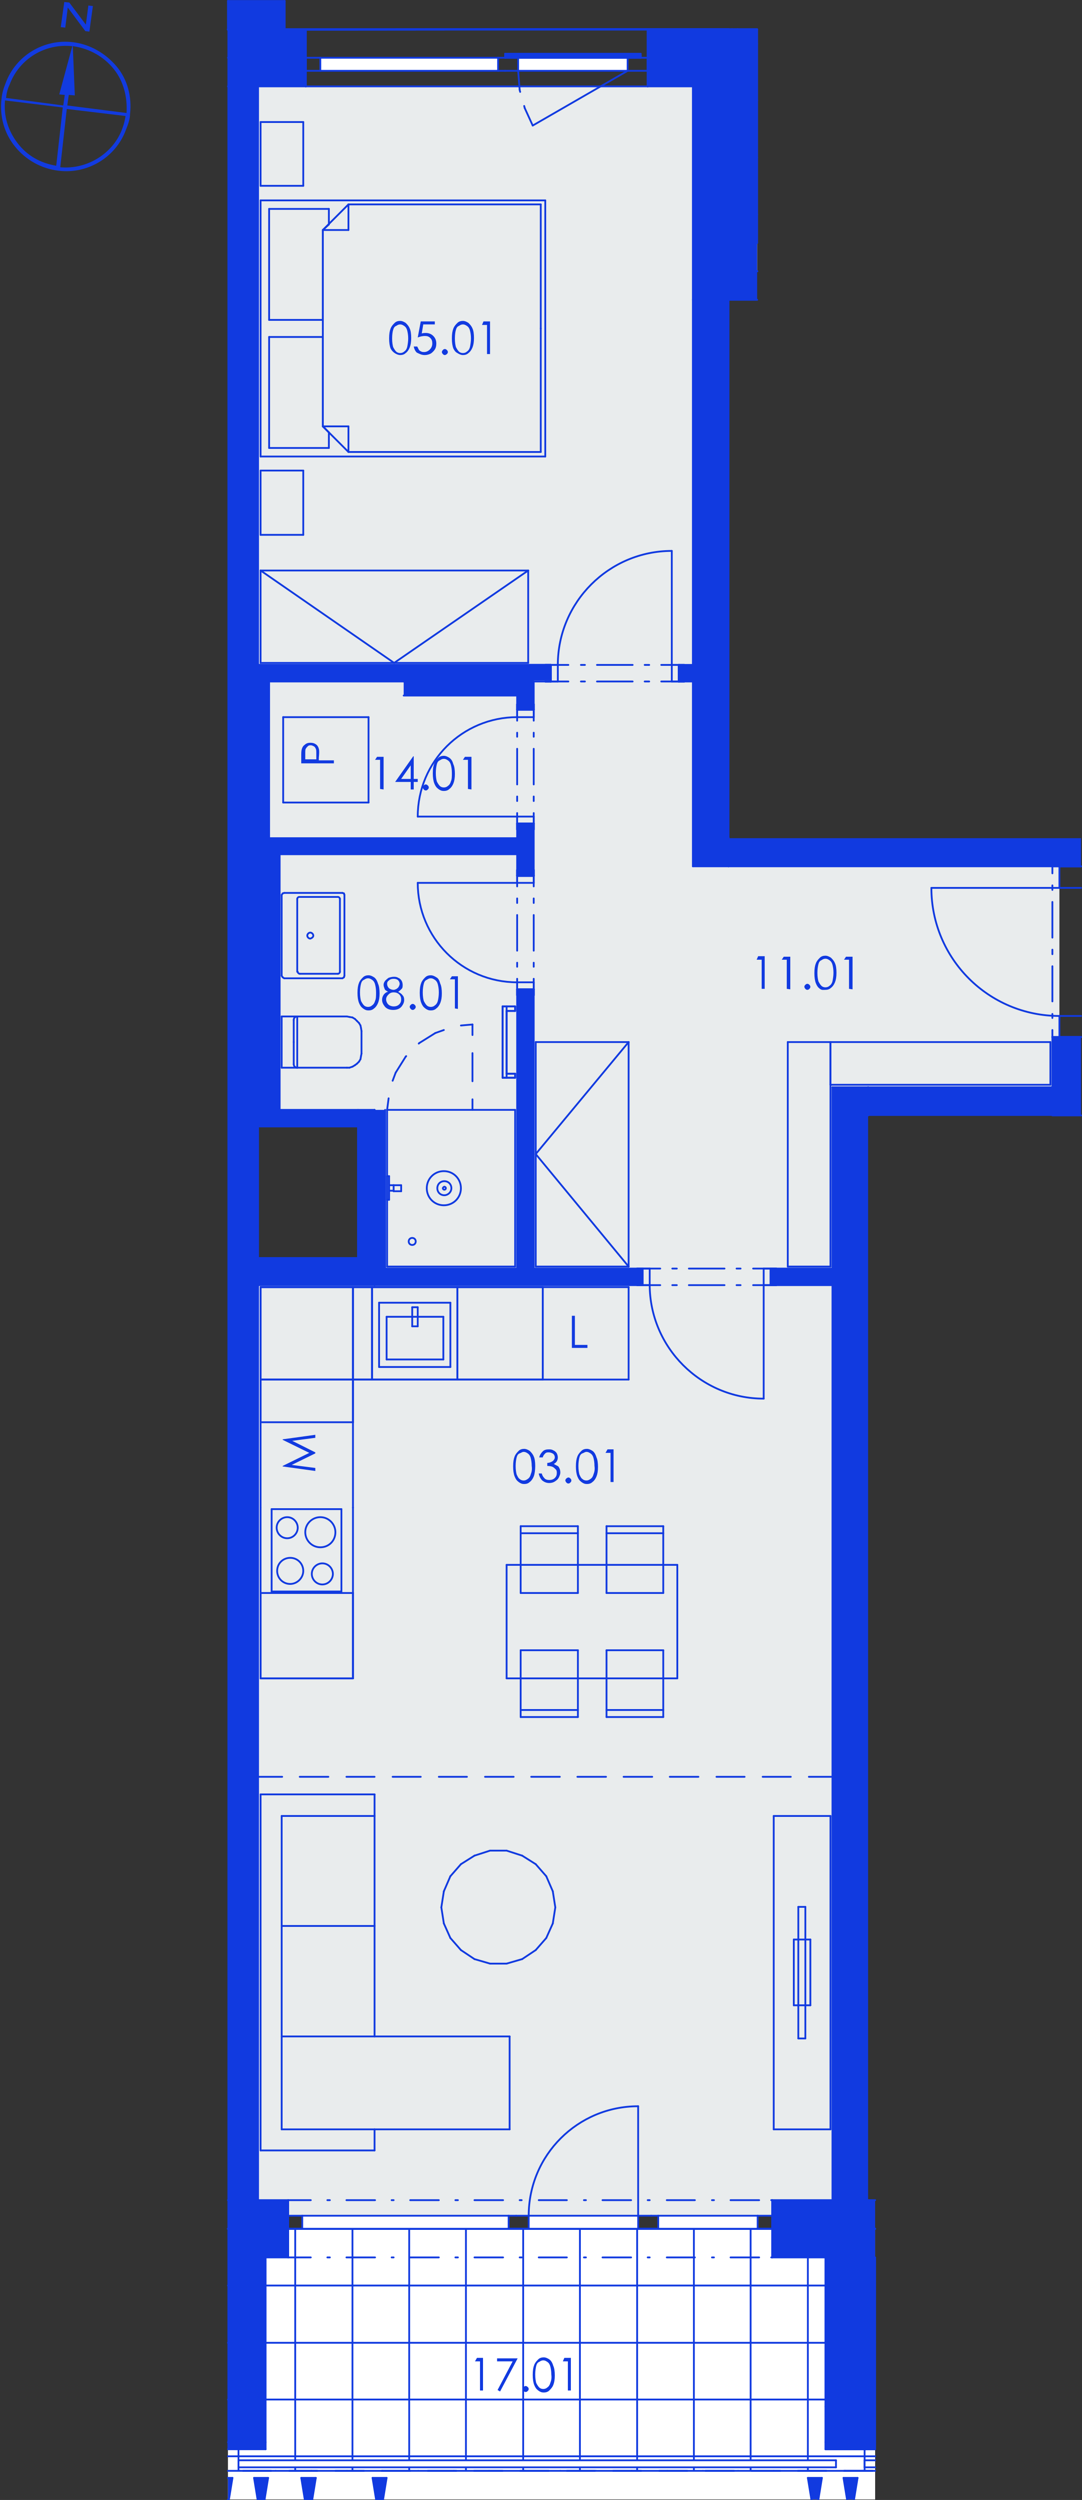 <?xml version="1.0" encoding="utf-8"?>
<!-- Generator: Adobe Illustrator 28.0.0, SVG Export Plug-In . SVG Version: 6.00 Build 0)  -->
<svg version="1.1" id="Layer_1" xmlns="http://www.w3.org/2000/svg" xmlns:xlink="http://www.w3.org/1999/xlink" x="0px" y="0px"
	 viewBox="0 0 215.5 497.8" style="enable-background:new 0 0 215.5 497.8;" xml:space="preserve">
<rect x="0" y="0" width="215.5" height="497.8" fill="#333333" stroke="none"/>
<style type="text/css">
	.st0{fill-rule:evenodd;clip-rule:evenodd;fill:#FFFFFF;}
	.st1{opacity:0.753;fill-rule:evenodd;clip-rule:evenodd;fill:#259B64;enable-background:new    ;}
	.st2{fill-rule:evenodd;clip-rule:evenodd;fill:#E9ECED;}
	.st3{fill:none;stroke:#113AE0;stroke-width:0.36;stroke-linecap:round;stroke-linejoin:round;stroke-miterlimit:10;}
	.st4{fill:#113AE0;}
	.st5{fill:#123BE0;}
</style>
<g>
	<polyline class="st0" points="172.9,438.1 172.9,222.1 172.9,438.1 	"/>
	<polyline class="st0" points="51.4,255.9 165.8,255.9 165.8,438.1 153.8,438.1 153.8,441.2 57.4,441.2 57.4,438.1 51.4,438.1 
		51.4,255.9 	"/>
	<polyline class="st0" points="51.4,17.2 138,17.2 138,132.4 51.4,132.4 51.4,17.2 	"/>
	<polyline class="st0" points="106.3,135.7 138,135.7 138,172.5 209.6,172.5 209.6,216.5 165.8,216.5 165.8,252.6 106.3,252.6 
		106.3,135.7 	"/>
	<polyline class="st0" points="103,170.1 103,252.6 76.7,252.6 76.7,221 55.7,221 55.7,170.1 103,170.1 	"/>
	<polyline class="st0" points="80.4,135.7 80.4,138.5 103,138.5 103,166.9 53.6,166.9 53.6,135.7 80.4,135.7 	"/>
	<polyline class="st0" points="52.9,449.5 164.4,449.5 164.4,489.1 52.9,489.1 52.9,449.5 	"/>
	<polyline class="st1" points="145.1,166.8 145.1,59.7 145.1,166.8 	"/>
	<polyline class="st1" points="197.6,166.8 215.3,166.8 197.6,166.8 	"/>
	<polyline class="st1" points="172.9,438.1 172.9,438.1 172.9,222.1 172.9,438.1 	"/>
	<polyline class="st2" points="51.4,438.1 51.4,255.9 74.6,255.9 74.6,221 51.4,221 51.4,17.2 138,17.2 138,172.5 211,172.5 
		211,206.5 209.6,206.5 209.6,216.5 165.8,216.5 165.8,438.1 153.8,438.1 153.8,441.2 57.4,441.2 57.4,438.1 51.4,438.1 	"/>
	<polyline class="st0" points="45.4,492 45.4,443.8 174.3,443.8 174.3,492 45.4,492 	"/>
	<g>
		<line class="st3" x1="45.4" y1="489.1" x2="174.3" y2="489.1"/>
		<line class="st3" x1="45.4" y1="477.8" x2="174.3" y2="477.8"/>
		<line class="st3" x1="45.4" y1="466.5" x2="174.3" y2="466.5"/>
		<line class="st3" x1="45.4" y1="455.1" x2="174.3" y2="455.1"/>
		<line class="st3" x1="45.4" y1="443.8" x2="174.3" y2="443.8"/>
		<line class="st3" x1="172.2" y1="492" x2="172.2" y2="443.8"/>
		<line class="st3" x1="160.9" y1="492" x2="160.9" y2="443.8"/>
		<line class="st3" x1="149.5" y1="492" x2="149.5" y2="443.8"/>
		<line class="st3" x1="138.2" y1="492" x2="138.2" y2="443.8"/>
		<line class="st3" x1="126.9" y1="492" x2="126.9" y2="443.8"/>
		<line class="st3" x1="115.5" y1="492" x2="115.5" y2="443.8"/>
		<line class="st3" x1="104.2" y1="492" x2="104.2" y2="443.8"/>
		<line class="st3" x1="92.8" y1="492" x2="92.8" y2="443.8"/>
		<line class="st3" x1="81.5" y1="492" x2="81.5" y2="443.8"/>
		<line class="st3" x1="70.2" y1="492" x2="70.2" y2="443.8"/>
		<line class="st3" x1="58.8" y1="492" x2="58.8" y2="443.8"/>
		<line class="st3" x1="47.5" y1="492" x2="47.5" y2="443.8"/>
	</g>
	<line class="st3" x1="47.8" y1="492" x2="47.8" y2="492"/>
	<line class="st3" x1="54.9" y1="492" x2="54.9" y2="492"/>
	<line class="st3" x1="62" y1="492" x2="62" y2="492"/>
	<line class="st3" x1="69.1" y1="492" x2="69.1" y2="492"/>
	<line class="st3" x1="76.2" y1="492" x2="76.2" y2="492"/>
	<line class="st3" x1="83.3" y1="492" x2="83.3" y2="492"/>
	<line class="st3" x1="90.4" y1="492" x2="90.4" y2="492"/>
	<line class="st3" x1="97.4" y1="492" x2="97.4" y2="492"/>
	<line class="st3" x1="104.5" y1="492" x2="104.5" y2="492"/>
	<line class="st3" x1="111.6" y1="492" x2="111.6" y2="492"/>
	<line class="st3" x1="118.7" y1="492" x2="118.7" y2="492"/>
	<line class="st3" x1="125.8" y1="492" x2="125.8" y2="492"/>
	<line class="st3" x1="132.9" y1="492" x2="132.9" y2="492"/>
	<line class="st3" x1="140" y1="492" x2="140" y2="492"/>
	<line class="st3" x1="147" y1="492" x2="147" y2="492"/>
	<line class="st3" x1="154.1" y1="492" x2="154.1" y2="492"/>
	<line class="st3" x1="161.2" y1="492" x2="161.2" y2="492"/>
	<line class="st3" x1="168.3" y1="492" x2="168.3" y2="492"/>
	<line class="st3" x1="168.3" y1="443.8" x2="168.3" y2="443.8"/>
	<line class="st3" x1="161.2" y1="443.8" x2="161.2" y2="443.8"/>
	<line class="st3" x1="154.1" y1="443.8" x2="154.1" y2="443.8"/>
	<line class="st3" x1="147" y1="443.8" x2="147" y2="443.8"/>
	<line class="st3" x1="140" y1="443.8" x2="140" y2="443.8"/>
	<line class="st3" x1="132.9" y1="443.8" x2="132.9" y2="443.8"/>
	<line class="st3" x1="125.8" y1="443.8" x2="125.8" y2="443.8"/>
	<line class="st3" x1="118.7" y1="443.8" x2="118.7" y2="443.8"/>
	<line class="st3" x1="111.6" y1="443.8" x2="111.6" y2="443.8"/>
	<line class="st3" x1="104.5" y1="443.8" x2="104.5" y2="443.8"/>
	<line class="st3" x1="97.4" y1="443.8" x2="97.4" y2="443.8"/>
	<line class="st3" x1="90.4" y1="443.8" x2="90.4" y2="443.8"/>
	<line class="st3" x1="83.3" y1="443.8" x2="83.3" y2="443.8"/>
	<line class="st3" x1="76.2" y1="443.8" x2="76.2" y2="443.8"/>
	<line class="st3" x1="69.1" y1="443.8" x2="69.1" y2="443.8"/>
	<line class="st3" x1="62" y1="443.8" x2="62" y2="443.8"/>
	<line class="st3" x1="54.9" y1="443.8" x2="54.9" y2="443.8"/>
	<line class="st3" x1="47.8" y1="443.8" x2="47.8" y2="443.8"/>
	<polyline class="st0" points="145.1,54 145.1,5.8 150.8,5.8 150.8,54 145.1,54 	"/>
	<g>
		<line class="st3" x1="145.1" y1="54" x2="150.8" y2="54"/>
		<line class="st3" x1="145.1" y1="42.7" x2="150.8" y2="42.7"/>
		<line class="st3" x1="145.1" y1="31.4" x2="150.8" y2="31.4"/>
		<line class="st3" x1="145.1" y1="20" x2="150.8" y2="20"/>
		<line class="st3" x1="145.1" y1="8.7" x2="150.8" y2="8.7"/>
		<line class="st3" x1="145.8" y1="54" x2="145.8" y2="5.8"/>
	</g>
	<line class="st3" x1="145.1" y1="5.8" x2="145.1" y2="5.8"/>
	<line class="st3" x1="145.1" y1="8.7" x2="145.1" y2="8.7"/>
	<line class="st3" x1="145.1" y1="15.8" x2="145.1" y2="15.8"/>
	<line class="st3" x1="145.1" y1="22.8" x2="145.1" y2="22.8"/>
	<line class="st3" x1="145.1" y1="29.9" x2="145.1" y2="29.9"/>
	<line class="st3" x1="145.1" y1="37" x2="145.1" y2="37"/>
	<line class="st3" x1="145.1" y1="44.1" x2="145.1" y2="44.1"/>
	<line class="st3" x1="145.1" y1="51.2" x2="145.1" y2="51.2"/>
	<line class="st3" x1="145.1" y1="54" x2="145.1" y2="54"/>
	<line class="st3" x1="145.1" y1="54" x2="145.1" y2="54"/>
	<line class="st3" x1="146.9" y1="54" x2="146.9" y2="54"/>
	<line class="st3" x1="146.9" y1="5.8" x2="146.9" y2="5.8"/>
	<line class="st3" x1="145.1" y1="5.8" x2="145.1" y2="5.8"/>
	<line class="st3" x1="45.4" y1="443.8" x2="174.3" y2="443.8"/>
	<line class="st3" x1="150.8" y1="54" x2="145.1" y2="54"/>
	<line class="st3" x1="145.1" y1="54" x2="145.1" y2="5.8"/>
	<line class="st3" x1="145.1" y1="5.8" x2="45.4" y2="5.9"/>
	<line class="st3" x1="45.4" y1="443.8" x2="174.3" y2="443.8"/>
	<line class="st3" x1="150.8" y1="54" x2="145.1" y2="54"/>
	<line class="st3" x1="145.1" y1="54" x2="145.1" y2="5.8"/>
	<line class="st3" x1="145.1" y1="5.8" x2="45.4" y2="5.9"/>
	<line class="st3" x1="45.4" y1="443.8" x2="174.3" y2="443.8"/>
	<line class="st3" x1="150.8" y1="54" x2="145.1" y2="54"/>
	<line class="st3" x1="145.1" y1="54" x2="145.1" y2="5.8"/>
	<line class="st3" x1="145.1" y1="5.8" x2="45.4" y2="5.9"/>
	<line class="st3" x1="45.4" y1="443.8" x2="174.3" y2="443.8"/>
	<line class="st3" x1="150.8" y1="54" x2="145.1" y2="54"/>
	<line class="st3" x1="145.1" y1="54" x2="145.1" y2="5.8"/>
	<line class="st3" x1="145.1" y1="5.8" x2="45.4" y2="5.9"/>
	<line class="st3" x1="45.4" y1="443.8" x2="174.3" y2="443.8"/>
	<line class="st3" x1="150.8" y1="54" x2="145.1" y2="54"/>
	<line class="st3" x1="145.1" y1="54" x2="145.1" y2="5.8"/>
	<line class="st3" x1="145.1" y1="5.8" x2="45.4" y2="5.9"/>
	<line class="st3" x1="172.9" y1="216.5" x2="172.9" y2="222.1"/>
	<line class="st3" x1="165.8" y1="216.5" x2="172.9" y2="216.5"/>
	<line class="st3" x1="165.8" y1="216.5" x2="165.8" y2="438.1"/>
	<line class="st3" x1="145.1" y1="172.5" x2="145.1" y2="166.8"/>
	<line class="st3" x1="145.1" y1="172.5" x2="209.6" y2="172.5"/>
	<line class="st3" x1="209.6" y1="222.1" x2="215.3" y2="222.1"/>
	<line class="st3" x1="211" y1="172.5" x2="209.6" y2="172.5"/>
	<line class="st3" x1="215.3" y1="172.5" x2="211" y2="172.5"/>
	<line class="st3" x1="211" y1="206.5" x2="209.6" y2="206.5"/>
	<line class="st3" x1="215.3" y1="206.5" x2="211" y2="206.5"/>
	<line class="st3" x1="209.6" y1="206.5" x2="209.6" y2="216.5"/>
	<line class="st3" x1="209.6" y1="206.5" x2="209.6" y2="205.1"/>
	<line class="st3" x1="209.6" y1="202.7" x2="209.6" y2="201.9"/>
	<line class="st3" x1="209.6" y1="199.4" x2="209.6" y2="192.4"/>
	<line class="st3" x1="209.6" y1="190" x2="209.6" y2="189.1"/>
	<line class="st3" x1="209.6" y1="186.7" x2="209.6" y2="179.6"/>
	<line class="st3" x1="209.6" y1="177.2" x2="209.6" y2="176.3"/>
	<line class="st3" x1="209.6" y1="173.9" x2="209.6" y2="172.5"/>
	<g>
		<path class="st3" d="M211,202.3c-14.1,0-25.5-11.4-25.5-25.5"/>
	</g>
	<line class="st3" x1="215.3" y1="202.3" x2="211" y2="202.3"/>
	<line class="st3" x1="211" y1="202.3" x2="211" y2="206.5"/>
	<line class="st3" x1="211" y1="206.5" x2="215.3" y2="206.5"/>
	<line class="st3" x1="211" y1="172.5" x2="211" y2="176.8"/>
	<line class="st3" x1="211" y1="176.8" x2="215.3" y2="176.8"/>
	<line class="st3" x1="215.3" y1="172.5" x2="211" y2="172.5"/>
	<line class="st3" x1="211" y1="176.8" x2="185.5" y2="176.8"/>
	<line class="st3" x1="215.3" y1="206.5" x2="211" y2="206.5"/>
	<line class="st3" x1="215.3" y1="206.5" x2="211" y2="206.5"/>
	<line class="st3" x1="211" y1="206.5" x2="209.6" y2="206.5"/>
	<line class="st3" x1="215.3" y1="172.5" x2="211" y2="172.5"/>
	<line class="st3" x1="215.3" y1="172.5" x2="211" y2="172.5"/>
	<line class="st3" x1="211" y1="172.5" x2="209.6" y2="172.5"/>
	<line class="st3" x1="215.3" y1="222.1" x2="215.3" y2="222.1"/>
	<line class="st3" x1="172.9" y1="216.5" x2="172.9" y2="222.1"/>
	<line class="st3" x1="209.6" y1="216.5" x2="172.9" y2="216.5"/>
	<polyline class="st0" points="45.4,497.7 45.4,492 174.3,492 174.3,497.7 165.8,497.7 45.4,497.7 	"/>
	<line class="st3" x1="174.3" y1="492" x2="45.4" y2="492"/>
	<line class="st3" x1="45.4" y1="5.8" x2="150.8" y2="5.8"/>
	<line class="st3" x1="45.4" y1="5.8" x2="56.7" y2="5.8"/>
	<line class="st3" x1="56.7" y1="5.8" x2="56.7" y2="0.2"/>
	<line class="st3" x1="56.7" y1="0.2" x2="45.4" y2="0.2"/>
	<line class="st3" x1="45.4" y1="0.2" x2="45.4" y2="5.8"/>
	<line class="st3" x1="145.1" y1="172.5" x2="145.1" y2="166.8"/>
	<line class="st3" x1="138" y1="172.5" x2="145.1" y2="172.5"/>
	<line class="st3" x1="138" y1="59.7" x2="138" y2="172.5"/>
	<line class="st3" x1="145.1" y1="166.8" x2="145.1" y2="59.7"/>
	<line class="st3" x1="165.8" y1="443.8" x2="165.8" y2="449.5"/>
	<line class="st3" x1="172.9" y1="449.5" x2="172.9" y2="443.8"/>
	<line class="st3" x1="172.9" y1="443.8" x2="165.8" y2="443.8"/>
	<line class="st3" x1="165.8" y1="449.5" x2="165.8" y2="479.2"/>
	<line class="st3" x1="172.9" y1="479.2" x2="172.9" y2="449.5"/>
	<line class="st3" x1="164.4" y1="449.5" x2="164.4" y2="479.2"/>
	<line class="st3" x1="174.3" y1="479.2" x2="174.3" y2="449.5"/>
	<line class="st3" x1="165.8" y1="486.3" x2="172.9" y2="486.3"/>
	<line class="st3" x1="174.3" y1="486.3" x2="174.3" y2="479.2"/>
	<line class="st3" x1="172.9" y1="486.3" x2="172.9" y2="479.2"/>
	<line class="st3" x1="164.4" y1="487.7" x2="174.3" y2="487.7"/>
	<line class="st3" x1="174.3" y1="487.7" x2="174.3" y2="486.3"/>
	<line class="st3" x1="164.4" y1="487.7" x2="164.4" y2="486.3"/>
	<line class="st3" x1="165.8" y1="486.3" x2="165.8" y2="479.2"/>
	<line class="st3" x1="164.4" y1="486.3" x2="164.4" y2="479.2"/>
	<line class="st3" x1="51.4" y1="443.8" x2="51.4" y2="447.4"/>
	<line class="st3" x1="51.4" y1="438.1" x2="51.4" y2="443.8"/>
	<line class="st3" x1="45.4" y1="438.1" x2="51.4" y2="438.1"/>
	<line class="st3" x1="51.4" y1="449.5" x2="51.4" y2="486.3"/>
	<line class="st3" x1="51.4" y1="447.4" x2="51.4" y2="449.5"/>
	<line class="st3" x1="52.9" y1="486.3" x2="52.9" y2="449.5"/>
	<line class="st3" x1="45.4" y1="487.7" x2="52.9" y2="487.7"/>
	<line class="st3" x1="52.9" y1="487.7" x2="52.9" y2="486.3"/>
	<line class="st3" x1="51.4" y1="486.3" x2="45.4" y2="486.3"/>
	<line class="st3" x1="51.4" y1="438.1" x2="51.4" y2="17.2"/>
	<line class="st3" x1="51.4" y1="447.4" x2="51.4" y2="449.5"/>
	<line class="st3" x1="51.4" y1="443.8" x2="51.4" y2="447.4"/>
	<line class="st3" x1="165.8" y1="443.8" x2="165.8" y2="449.5"/>
	<line class="st3" x1="172.9" y1="449.5" x2="172.9" y2="443.8"/>
	<line class="st3" x1="172.9" y1="443.8" x2="165.8" y2="443.8"/>
	<line class="st3" x1="51.4" y1="438.1" x2="51.4" y2="443.8"/>
	<line class="st3" x1="51.4" y1="443.8" x2="57.4" y2="443.8"/>
	<line class="st3" x1="153.8" y1="443.8" x2="165.8" y2="443.8"/>
	<line class="st3" x1="172.9" y1="443.8" x2="174.3" y2="443.8"/>
	<line class="st3" x1="57.4" y1="441.2" x2="57.4" y2="438.1"/>
	<line class="st3" x1="57.4" y1="449.5" x2="57.4" y2="443.8"/>
	<line class="st3" x1="57.4" y1="443.8" x2="57.4" y2="441.2"/>
	<line class="st3" x1="153.8" y1="441.2" x2="153.8" y2="438.1"/>
	<line class="st3" x1="153.8" y1="449.5" x2="153.8" y2="443.8"/>
	<line class="st3" x1="153.8" y1="443.8" x2="153.8" y2="441.2"/>
	<line class="st3" x1="172.9" y1="438.1" x2="153.8" y2="438.1"/>
	<line class="st3" x1="174.3" y1="438.1" x2="172.9" y2="438.1"/>
	<line class="st3" x1="57.4" y1="438.1" x2="51.4" y2="438.1"/>
	<line class="st3" x1="52.9" y1="449.5" x2="57.4" y2="449.5"/>
	<line class="st3" x1="153.8" y1="449.5" x2="164.4" y2="449.5"/>
	<line class="st3" x1="153.8" y1="449.5" x2="153.6" y2="449.5"/>
	<line class="st3" x1="151.2" y1="449.5" x2="145.5" y2="449.5"/>
	<line class="st3" x1="142.2" y1="449.5" x2="141.8" y2="449.5"/>
	<line class="st3" x1="138.4" y1="449.5" x2="132.8" y2="449.5"/>
	<line class="st3" x1="129.4" y1="449.5" x2="129" y2="449.5"/>
	<line class="st3" x1="125.7" y1="449.5" x2="120" y2="449.5"/>
	<line class="st3" x1="116.7" y1="449.5" x2="116.3" y2="449.5"/>
	<line class="st3" x1="112.9" y1="449.5" x2="107.3" y2="449.5"/>
	<line class="st3" x1="103.9" y1="449.5" x2="103.5" y2="449.5"/>
	<line class="st3" x1="100.2" y1="449.5" x2="94.5" y2="449.5"/>
	<line class="st3" x1="91.2" y1="449.5" x2="90.7" y2="449.5"/>
	<line class="st3" x1="87.4" y1="449.5" x2="81.7" y2="449.5"/>
	<line class="st3" x1="78.4" y1="449.5" x2="78" y2="449.5"/>
	<line class="st3" x1="74.7" y1="449.5" x2="69" y2="449.5"/>
	<line class="st3" x1="65.7" y1="449.5" x2="65.2" y2="449.5"/>
	<line class="st3" x1="61.9" y1="449.5" x2="57.4" y2="449.5"/>
	<line class="st3" x1="153.8" y1="438.1" x2="153.6" y2="438.1"/>
	<line class="st3" x1="151.2" y1="438.1" x2="145.5" y2="438.1"/>
	<line class="st3" x1="142.2" y1="438.1" x2="141.8" y2="438.1"/>
	<line class="st3" x1="138.4" y1="438.1" x2="132.8" y2="438.1"/>
	<line class="st3" x1="129.4" y1="438.1" x2="129" y2="438.1"/>
	<line class="st3" x1="125.7" y1="438.1" x2="120" y2="438.1"/>
	<line class="st3" x1="116.7" y1="438.1" x2="116.3" y2="438.1"/>
	<line class="st3" x1="112.9" y1="438.1" x2="107.3" y2="438.1"/>
	<line class="st3" x1="103.9" y1="438.1" x2="103.5" y2="438.1"/>
	<line class="st3" x1="100.2" y1="438.1" x2="94.5" y2="438.1"/>
	<line class="st3" x1="91.2" y1="438.1" x2="90.7" y2="438.1"/>
	<line class="st3" x1="87.4" y1="438.1" x2="81.7" y2="438.1"/>
	<line class="st3" x1="78.4" y1="438.1" x2="78" y2="438.1"/>
	<line class="st3" x1="74.7" y1="438.1" x2="69" y2="438.1"/>
	<line class="st3" x1="65.7" y1="438.1" x2="65.2" y2="438.1"/>
	<line class="st3" x1="61.9" y1="438.1" x2="57.4" y2="438.1"/>
	<polyline class="st0" points="150.9,441.2 131.1,441.2 131.1,443.8 150.9,443.8 150.9,441.2 	"/>
	<polyline class="st0" points="127.1,441.2 105.3,441.2 105.3,443.8 127.1,443.8 127.1,441.2 	"/>
	<polyline class="st0" points="101.3,441.2 60.2,441.2 60.2,443.8 101.3,443.8 101.3,441.2 	"/>
	<line class="st3" x1="153.8" y1="441.2" x2="150.9" y2="441.2"/>
	<line class="st3" x1="150.9" y1="441.2" x2="150.9" y2="443.8"/>
	<line class="st3" x1="150.9" y1="443.8" x2="153.8" y2="443.8"/>
	<line class="st3" x1="129.7" y1="443.8" x2="131.1" y2="443.8"/>
	<line class="st3" x1="131.1" y1="443.8" x2="131.1" y2="441.2"/>
	<line class="st3" x1="131.1" y1="441.2" x2="129.7" y2="441.2"/>
	<line class="st3" x1="150.9" y1="441.2" x2="131.1" y2="441.2"/>
	<line class="st3" x1="131.1" y1="443.8" x2="150.9" y2="443.8"/>
	<line class="st3" x1="129.7" y1="441.2" x2="127.1" y2="441.2"/>
	<line class="st3" x1="127.1" y1="441.2" x2="127.1" y2="443.8"/>
	<line class="st3" x1="127.1" y1="443.8" x2="129.7" y2="443.8"/>
	<line class="st3" x1="102.8" y1="443.8" x2="105.3" y2="443.8"/>
	<line class="st3" x1="105.3" y1="443.8" x2="105.3" y2="441.2"/>
	<line class="st3" x1="105.3" y1="441.2" x2="102.8" y2="441.2"/>
	<line class="st3" x1="127.1" y1="441.2" x2="105.3" y2="441.2"/>
	<line class="st3" x1="105.3" y1="443.8" x2="127.1" y2="443.8"/>
	<line class="st3" x1="127.1" y1="441.2" x2="127.1" y2="419.4"/>
	<line class="st3" x1="102.8" y1="441.2" x2="101.3" y2="441.2"/>
	<line class="st3" x1="101.3" y1="441.2" x2="101.3" y2="443.8"/>
	<line class="st3" x1="101.3" y1="443.8" x2="102.8" y2="443.8"/>
	<line class="st3" x1="57.4" y1="443.8" x2="60.2" y2="443.8"/>
	<line class="st3" x1="60.2" y1="443.8" x2="60.2" y2="441.2"/>
	<line class="st3" x1="60.2" y1="441.2" x2="57.4" y2="441.2"/>
	<line class="st3" x1="101.3" y1="441.2" x2="60.2" y2="441.2"/>
	<line class="st3" x1="60.2" y1="443.8" x2="101.3" y2="443.8"/>
	<g>
		<path class="st3" d="M105.3,441.2c0-12.1,9.8-21.8,21.8-21.8"/>
	</g>
	<line class="st3" x1="153.8" y1="443.8" x2="153.8" y2="441.2"/>
	<line class="st3" x1="153.8" y1="443.8" x2="153.8" y2="441.2"/>
	<line class="st3" x1="153.8" y1="449.5" x2="153.8" y2="443.8"/>
	<line class="st3" x1="153.8" y1="441.2" x2="153.8" y2="438.1"/>
	<line class="st3" x1="57.4" y1="443.8" x2="57.4" y2="441.2"/>
	<line class="st3" x1="57.4" y1="443.8" x2="57.4" y2="441.2"/>
	<line class="st3" x1="57.4" y1="449.5" x2="57.4" y2="443.8"/>
	<line class="st3" x1="57.4" y1="441.2" x2="57.4" y2="438.1"/>
	<line class="st3" x1="138" y1="17.2" x2="138" y2="11.5"/>
	<line class="st3" x1="144.4" y1="11.5" x2="138" y2="11.5"/>
	<line class="st3" x1="150.8" y1="5.9" x2="145.1" y2="5.9"/>
	<line class="st3" x1="145.1" y1="54" x2="150.8" y2="54"/>
	<line class="st3" x1="145.1" y1="54" x2="145.1" y2="53.4"/>
	<line class="st3" x1="145.1" y1="59.7" x2="145.1" y2="54"/>
	<line class="st3" x1="138" y1="59.7" x2="145.1" y2="59.7"/>
	<line class="st3" x1="145.1" y1="53.4" x2="145.1" y2="11.5"/>
	<line class="st3" x1="144.4" y1="11.5" x2="145.1" y2="11.5"/>
	<line class="st3" x1="138" y1="17.2" x2="138" y2="59.7"/>
	<line class="st3" x1="150.8" y1="48.4" x2="150.8" y2="5.9"/>
	<line class="st3" x1="145.1" y1="54" x2="150.8" y2="54"/>
	<line class="st3" x1="145.1" y1="59.7" x2="145.1" y2="54"/>
	<line class="st3" x1="145.1" y1="59.7" x2="150.8" y2="59.7"/>
	<line class="st3" x1="144.4" y1="11.5" x2="145.1" y2="11.5"/>
	<line class="st3" x1="138" y1="17.2" x2="138" y2="11.5"/>
	<line class="st3" x1="144.4" y1="11.5" x2="138" y2="11.5"/>
	<line class="st3" x1="138" y1="11.5" x2="129" y2="11.5"/>
	<line class="st3" x1="60.9" y1="11.5" x2="45.4" y2="11.5"/>
	<line class="st3" x1="60.9" y1="14.1" x2="60.9" y2="17.2"/>
	<line class="st3" x1="60.9" y1="5.9" x2="60.9" y2="11.5"/>
	<line class="st3" x1="60.9" y1="11.5" x2="60.9" y2="14.1"/>
	<line class="st3" x1="129" y1="14.1" x2="129" y2="17.2"/>
	<line class="st3" x1="129" y1="5.9" x2="129" y2="11.5"/>
	<line class="st3" x1="129" y1="11.5" x2="129" y2="14.1"/>
	<line class="st3" x1="45.4" y1="17.2" x2="60.9" y2="17.2"/>
	<line class="st3" x1="129" y1="17.2" x2="138" y2="17.2"/>
	<line class="st3" x1="145.1" y1="5.9" x2="129" y2="5.9"/>
	<line class="st3" x1="60.9" y1="5.9" x2="45.4" y2="5.9"/>
	<line class="st3" x1="129" y1="5.9" x2="60.9" y2="5.9"/>
	<line class="st3" x1="129" y1="17.2" x2="60.9" y2="17.2"/>
	<polyline class="st0" points="125,14.1 125,11.5 103.2,11.5 103.2,14.1 125,14.1 	"/>
	<polyline class="st0" points="99.2,14.1 99.2,11.5 63.8,11.5 63.8,14.1 99.2,14.1 	"/>
	<line class="st3" x1="129" y1="14.1" x2="125" y2="14.1"/>
	<line class="st3" x1="125" y1="14.1" x2="125" y2="11.5"/>
	<line class="st3" x1="125" y1="11.5" x2="129" y2="11.5"/>
	<line class="st3" x1="100.6" y1="11.5" x2="103.2" y2="11.5"/>
	<line class="st3" x1="103.2" y1="11.5" x2="103.2" y2="14.1"/>
	<line class="st3" x1="103.2" y1="14.1" x2="100.6" y2="14.1"/>
	<line class="st3" x1="125" y1="14.1" x2="103.2" y2="14.1"/>
	<line class="st3" x1="103.2" y1="11.5" x2="125" y2="11.5"/>
	<line class="st3" x1="125" y1="14.1" x2="106.1" y2="25"/>
	<line class="st3" x1="100.6" y1="14.1" x2="99.2" y2="14.1"/>
	<line class="st3" x1="99.2" y1="14.1" x2="99.2" y2="11.5"/>
	<line class="st3" x1="99.2" y1="11.5" x2="100.6" y2="11.5"/>
	<line class="st3" x1="60.9" y1="11.5" x2="63.8" y2="11.5"/>
	<line class="st3" x1="63.8" y1="11.5" x2="63.8" y2="14.1"/>
	<line class="st3" x1="63.8" y1="14.1" x2="60.9" y2="14.1"/>
	<line class="st3" x1="99.2" y1="14.1" x2="63.8" y2="14.1"/>
	<line class="st3" x1="63.8" y1="11.5" x2="99.2" y2="11.5"/>
	<line class="st3" x1="103.2" y1="14.1" x2="103.5" y2="17.9"/>
	<line class="st3" x1="103.5" y1="17.9" x2="103.6" y2="18.3"/>
	<line class="st3" x1="104.4" y1="21.1" x2="104.5" y2="21.5"/>
	<line class="st3" x1="104.5" y1="21.5" x2="106.1" y2="25"/>
	<line class="st3" x1="129" y1="11.5" x2="129" y2="14.1"/>
	<line class="st3" x1="129" y1="11.5" x2="129" y2="14.1"/>
	<line class="st3" x1="129" y1="5.9" x2="129" y2="11.5"/>
	<line class="st3" x1="129" y1="14.1" x2="129" y2="17.2"/>
	<line class="st3" x1="60.9" y1="11.5" x2="60.9" y2="14.1"/>
	<line class="st3" x1="60.9" y1="11.5" x2="60.9" y2="14.1"/>
	<line class="st3" x1="60.9" y1="5.9" x2="60.9" y2="11.5"/>
	<line class="st3" x1="60.9" y1="14.1" x2="60.9" y2="17.2"/>
	<line class="st3" x1="74.6" y1="221" x2="71.3" y2="221"/>
	<line class="st3" x1="74.6" y1="250.5" x2="71.3" y2="250.5"/>
	<line class="st3" x1="71.3" y1="224.3" x2="71.3" y2="250.5"/>
	<line class="st3" x1="74.6" y1="250.5" x2="74.6" y2="221"/>
	<line class="st3" x1="74.6" y1="250.5" x2="71.3" y2="250.5"/>
	<line class="st3" x1="74.6" y1="255.9" x2="74.6" y2="250.5"/>
	<line class="st3" x1="51.4" y1="255.9" x2="74.6" y2="255.9"/>
	<line class="st3" x1="71.3" y1="250.5" x2="51.4" y2="250.5"/>
	<line class="st3" x1="51.4" y1="224.3" x2="71.3" y2="224.3"/>
	<line class="st3" x1="71.3" y1="221" x2="51.4" y2="221"/>
	<line class="st3" x1="153.5" y1="252.6" x2="154.6" y2="252.6"/>
	<line class="st3" x1="153.5" y1="255.9" x2="154.6" y2="255.9"/>
	<line class="st3" x1="153.5" y1="255.9" x2="153.5" y2="252.6"/>
	<line class="st3" x1="128" y1="252.6" x2="126.9" y2="252.6"/>
	<line class="st3" x1="128" y1="255.9" x2="126.9" y2="255.9"/>
	<line class="st3" x1="128" y1="255.9" x2="128" y2="252.6"/>
	<line class="st3" x1="74.6" y1="255.9" x2="128" y2="255.9"/>
	<line class="st3" x1="153.5" y1="255.9" x2="165.8" y2="255.9"/>
	<line class="st3" x1="165.8" y1="252.6" x2="153.5" y2="252.6"/>
	<line class="st3" x1="128" y1="252.6" x2="106.3" y2="252.6"/>
	<line class="st3" x1="103" y1="252.6" x2="74.6" y2="252.6"/>
	<line class="st3" x1="128" y1="255.9" x2="131.5" y2="255.9"/>
	<line class="st3" x1="133.9" y1="255.9" x2="134.8" y2="255.9"/>
	<line class="st3" x1="137.2" y1="255.9" x2="144.3" y2="255.9"/>
	<line class="st3" x1="146.7" y1="255.9" x2="147.5" y2="255.9"/>
	<line class="st3" x1="150" y1="255.9" x2="153.5" y2="255.9"/>
	<line class="st3" x1="128" y1="252.6" x2="131.5" y2="252.6"/>
	<line class="st3" x1="133.9" y1="252.6" x2="134.8" y2="252.6"/>
	<line class="st3" x1="137.2" y1="252.6" x2="144.3" y2="252.6"/>
	<line class="st3" x1="146.7" y1="252.6" x2="147.5" y2="252.6"/>
	<line class="st3" x1="150" y1="252.6" x2="153.5" y2="252.6"/>
	<g>
		<path class="st3" d="M152.1,278.5c-12.5,0-22.7-10.2-22.7-22.7"/>
	</g>
	<line class="st3" x1="128" y1="252.6" x2="129.4" y2="252.6"/>
	<line class="st3" x1="129.4" y1="252.6" x2="129.4" y2="255.9"/>
	<line class="st3" x1="129.4" y1="255.9" x2="128" y2="255.9"/>
	<line class="st3" x1="128" y1="255.9" x2="128" y2="252.6"/>
	<line class="st3" x1="153.5" y1="255.9" x2="152.1" y2="255.9"/>
	<line class="st3" x1="152.1" y1="255.9" x2="152.1" y2="252.6"/>
	<line class="st3" x1="152.1" y1="252.6" x2="153.5" y2="252.6"/>
	<line class="st3" x1="153.5" y1="252.6" x2="153.5" y2="255.9"/>
	<line class="st3" x1="152.1" y1="255.9" x2="152.1" y2="278.5"/>
	<line class="st3" x1="128" y1="255.9" x2="128" y2="252.6"/>
	<line class="st3" x1="128" y1="255.9" x2="128" y2="252.6"/>
	<line class="st3" x1="128" y1="255.9" x2="126.9" y2="255.9"/>
	<line class="st3" x1="128" y1="255.9" x2="126.9" y2="255.9"/>
	<line class="st3" x1="128" y1="252.6" x2="126.9" y2="252.6"/>
	<line class="st3" x1="128" y1="252.6" x2="126.9" y2="252.6"/>
	<line class="st3" x1="153.5" y1="255.9" x2="153.5" y2="252.6"/>
	<line class="st3" x1="153.5" y1="255.9" x2="153.5" y2="252.6"/>
	<line class="st3" x1="153.5" y1="255.9" x2="154.6" y2="255.9"/>
	<line class="st3" x1="153.5" y1="255.9" x2="154.6" y2="255.9"/>
	<line class="st3" x1="153.5" y1="252.6" x2="154.6" y2="252.6"/>
	<line class="st3" x1="153.5" y1="252.6" x2="154.6" y2="252.6"/>
	<line class="st3" x1="106.3" y1="174.4" x2="106.3" y2="173.2"/>
	<line class="st3" x1="103" y1="174.4" x2="103" y2="173.2"/>
	<line class="st3" x1="103" y1="174.4" x2="106.3" y2="174.4"/>
	<line class="st3" x1="106.3" y1="197" x2="106.3" y2="198.2"/>
	<line class="st3" x1="103" y1="197" x2="103" y2="198.2"/>
	<line class="st3" x1="103" y1="197" x2="106.3" y2="197"/>
	<line class="st3" x1="103" y1="164" x2="103" y2="165.2"/>
	<line class="st3" x1="106.3" y1="164" x2="106.3" y2="165.2"/>
	<line class="st3" x1="106.3" y1="164" x2="103" y2="164"/>
	<line class="st3" x1="103" y1="141.3" x2="103" y2="140.2"/>
	<line class="st3" x1="106.3" y1="141.3" x2="106.3" y2="140.2"/>
	<line class="st3" x1="106.3" y1="141.3" x2="103" y2="141.3"/>
	<line class="st3" x1="103" y1="135.7" x2="103" y2="141.3"/>
	<line class="st3" x1="103" y1="164" x2="103" y2="166.9"/>
	<line class="st3" x1="103" y1="170.1" x2="103" y2="174.4"/>
	<line class="st3" x1="103" y1="197" x2="103" y2="252.6"/>
	<line class="st3" x1="106.3" y1="252.6" x2="106.3" y2="197"/>
	<line class="st3" x1="106.3" y1="174.4" x2="106.3" y2="164"/>
	<line class="st3" x1="106.3" y1="141.3" x2="106.3" y2="135.7"/>
	<line class="st3" x1="103" y1="197" x2="103" y2="194.9"/>
	<line class="st3" x1="103" y1="192.5" x2="103" y2="191.7"/>
	<line class="st3" x1="103" y1="189.3" x2="103" y2="182.2"/>
	<line class="st3" x1="103" y1="179.8" x2="103" y2="178.9"/>
	<line class="st3" x1="103" y1="176.5" x2="103" y2="174.4"/>
	<line class="st3" x1="106.3" y1="197" x2="106.3" y2="194.9"/>
	<line class="st3" x1="106.3" y1="192.5" x2="106.3" y2="191.7"/>
	<line class="st3" x1="106.3" y1="189.3" x2="106.3" y2="182.2"/>
	<line class="st3" x1="106.3" y1="179.8" x2="106.3" y2="178.9"/>
	<line class="st3" x1="106.3" y1="176.5" x2="106.3" y2="174.4"/>
	<g>
		<path class="st3" d="M103,195.6c-11,0-19.8-8.9-19.8-19.8"/>
	</g>
	<line class="st3" x1="106.3" y1="197" x2="106.3" y2="195.6"/>
	<line class="st3" x1="106.3" y1="195.6" x2="103" y2="195.6"/>
	<line class="st3" x1="103" y1="195.6" x2="103" y2="197"/>
	<line class="st3" x1="103" y1="197" x2="106.3" y2="197"/>
	<line class="st3" x1="103" y1="174.4" x2="103" y2="175.8"/>
	<line class="st3" x1="103" y1="175.8" x2="106.3" y2="175.8"/>
	<line class="st3" x1="106.3" y1="175.8" x2="106.3" y2="174.4"/>
	<line class="st3" x1="106.3" y1="174.4" x2="103" y2="174.4"/>
	<line class="st3" x1="103" y1="175.8" x2="83.2" y2="175.8"/>
	<line class="st3" x1="103" y1="197" x2="106.3" y2="197"/>
	<line class="st3" x1="103" y1="197" x2="106.3" y2="197"/>
	<line class="st3" x1="103" y1="197" x2="103" y2="198.2"/>
	<line class="st3" x1="103" y1="197" x2="103" y2="198.2"/>
	<line class="st3" x1="106.3" y1="197" x2="106.3" y2="198.2"/>
	<line class="st3" x1="106.3" y1="197" x2="106.3" y2="198.2"/>
	<line class="st3" x1="103" y1="174.4" x2="106.3" y2="174.4"/>
	<line class="st3" x1="103" y1="174.4" x2="106.3" y2="174.4"/>
	<line class="st3" x1="103" y1="174.4" x2="103" y2="173.2"/>
	<line class="st3" x1="103" y1="174.4" x2="103" y2="173.2"/>
	<line class="st3" x1="106.3" y1="174.4" x2="106.3" y2="173.2"/>
	<line class="st3" x1="106.3" y1="174.4" x2="106.3" y2="173.2"/>
	<line class="st3" x1="106.3" y1="141.3" x2="106.3" y2="143.5"/>
	<line class="st3" x1="106.3" y1="145.9" x2="106.3" y2="146.7"/>
	<line class="st3" x1="106.3" y1="149.1" x2="106.3" y2="156.2"/>
	<line class="st3" x1="106.3" y1="158.6" x2="106.3" y2="159.5"/>
	<line class="st3" x1="106.3" y1="161.9" x2="106.3" y2="164"/>
	<line class="st3" x1="103" y1="141.3" x2="103" y2="143.5"/>
	<line class="st3" x1="103" y1="145.9" x2="103" y2="146.7"/>
	<line class="st3" x1="103" y1="149.1" x2="103" y2="156.2"/>
	<line class="st3" x1="103" y1="158.6" x2="103" y2="159.5"/>
	<line class="st3" x1="103" y1="161.9" x2="103" y2="164"/>
	<g>
		<path class="st3" d="M83.2,162.6c0-11,8.9-19.8,19.8-19.8"/>
	</g>
	<line class="st3" x1="106.3" y1="141.3" x2="106.3" y2="142.8"/>
	<line class="st3" x1="106.3" y1="142.8" x2="103" y2="142.8"/>
	<line class="st3" x1="103" y1="142.8" x2="103" y2="141.3"/>
	<line class="st3" x1="103" y1="141.3" x2="106.3" y2="141.3"/>
	<line class="st3" x1="103" y1="164" x2="103" y2="162.6"/>
	<line class="st3" x1="103" y1="162.6" x2="106.3" y2="162.6"/>
	<line class="st3" x1="106.3" y1="162.6" x2="106.3" y2="164"/>
	<line class="st3" x1="106.3" y1="164" x2="103" y2="164"/>
	<line class="st3" x1="103" y1="162.6" x2="83.2" y2="162.6"/>
	<line class="st3" x1="106.3" y1="141.3" x2="103" y2="141.3"/>
	<line class="st3" x1="106.3" y1="141.3" x2="103" y2="141.3"/>
	<line class="st3" x1="106.3" y1="141.3" x2="106.3" y2="140.2"/>
	<line class="st3" x1="106.3" y1="141.3" x2="106.3" y2="140.2"/>
	<line class="st3" x1="103" y1="141.3" x2="103" y2="140.2"/>
	<line class="st3" x1="103" y1="141.3" x2="103" y2="140.2"/>
	<line class="st3" x1="106.3" y1="164" x2="103" y2="164"/>
	<line class="st3" x1="106.3" y1="164" x2="103" y2="164"/>
	<line class="st3" x1="106.3" y1="164" x2="106.3" y2="165.2"/>
	<line class="st3" x1="106.3" y1="164" x2="106.3" y2="165.2"/>
	<line class="st3" x1="103" y1="164" x2="103" y2="165.2"/>
	<line class="st3" x1="103" y1="164" x2="103" y2="165.2"/>
	<line class="st3" x1="135.2" y1="135.7" x2="136.3" y2="135.7"/>
	<line class="st3" x1="135.2" y1="132.4" x2="136.3" y2="132.4"/>
	<line class="st3" x1="135.2" y1="132.4" x2="135.2" y2="135.7"/>
	<line class="st3" x1="109.7" y1="135.7" x2="108.6" y2="135.7"/>
	<line class="st3" x1="109.7" y1="132.4" x2="108.6" y2="132.4"/>
	<line class="st3" x1="109.7" y1="132.4" x2="109.7" y2="135.7"/>
	<line class="st3" x1="138" y1="132.4" x2="135.2" y2="132.4"/>
	<line class="st3" x1="109.7" y1="132.4" x2="51.4" y2="132.4"/>
	<line class="st3" x1="51.4" y1="135.7" x2="103" y2="135.7"/>
	<line class="st3" x1="106.3" y1="135.7" x2="109.7" y2="135.7"/>
	<line class="st3" x1="135.2" y1="135.7" x2="138" y2="135.7"/>
	<line class="st3" x1="109.7" y1="132.4" x2="113.2" y2="132.4"/>
	<line class="st3" x1="115.7" y1="132.4" x2="116.5" y2="132.4"/>
	<line class="st3" x1="118.9" y1="132.4" x2="126" y2="132.4"/>
	<line class="st3" x1="128.4" y1="132.4" x2="129.3" y2="132.4"/>
	<line class="st3" x1="131.7" y1="132.4" x2="135.2" y2="132.4"/>
	<line class="st3" x1="109.7" y1="135.7" x2="113.2" y2="135.7"/>
	<line class="st3" x1="115.7" y1="135.7" x2="116.5" y2="135.7"/>
	<line class="st3" x1="118.9" y1="135.7" x2="126" y2="135.7"/>
	<line class="st3" x1="128.4" y1="135.7" x2="129.3" y2="135.7"/>
	<line class="st3" x1="131.7" y1="135.7" x2="135.2" y2="135.7"/>
	<g>
		<path class="st3" d="M111.1,132.4c0-12.5,10.2-22.7,22.7-22.7"/>
	</g>
	<line class="st3" x1="109.7" y1="135.7" x2="111.1" y2="135.7"/>
	<line class="st3" x1="111.1" y1="135.7" x2="111.1" y2="132.4"/>
	<line class="st3" x1="111.1" y1="132.4" x2="109.7" y2="132.4"/>
	<line class="st3" x1="109.7" y1="132.4" x2="109.7" y2="135.7"/>
	<line class="st3" x1="135.2" y1="132.4" x2="133.8" y2="132.4"/>
	<line class="st3" x1="133.8" y1="132.4" x2="133.8" y2="135.7"/>
	<line class="st3" x1="133.8" y1="135.7" x2="135.2" y2="135.7"/>
	<line class="st3" x1="135.2" y1="135.7" x2="135.2" y2="132.4"/>
	<line class="st3" x1="133.8" y1="132.4" x2="133.8" y2="109.7"/>
	<line class="st3" x1="109.7" y1="132.4" x2="109.7" y2="135.7"/>
	<line class="st3" x1="109.7" y1="132.4" x2="109.7" y2="135.7"/>
	<line class="st3" x1="109.7" y1="132.4" x2="108.6" y2="132.4"/>
	<line class="st3" x1="109.7" y1="132.4" x2="108.6" y2="132.4"/>
	<line class="st3" x1="109.7" y1="135.7" x2="108.6" y2="135.7"/>
	<line class="st3" x1="109.7" y1="135.7" x2="108.6" y2="135.7"/>
	<line class="st3" x1="135.2" y1="132.4" x2="135.2" y2="135.7"/>
	<line class="st3" x1="135.2" y1="132.4" x2="135.2" y2="135.7"/>
	<line class="st3" x1="135.2" y1="132.4" x2="136.3" y2="132.4"/>
	<line class="st3" x1="135.2" y1="132.4" x2="136.3" y2="132.4"/>
	<line class="st3" x1="135.2" y1="135.7" x2="136.3" y2="135.7"/>
	<line class="st3" x1="135.2" y1="135.7" x2="136.3" y2="135.7"/>
	<line class="st3" x1="103" y1="166.9" x2="51.4" y2="166.9"/>
	<line class="st3" x1="51.4" y1="170.1" x2="103" y2="170.1"/>
	<line class="st3" x1="51.4" y1="170.1" x2="51.4" y2="221"/>
	<line class="st3" x1="55.7" y1="221" x2="55.7" y2="170.1"/>
	<line class="st3" x1="53.6" y1="166.9" x2="53.6" y2="135.7"/>
	<line class="st3" x1="51.4" y1="135.7" x2="51.4" y2="166.9"/>
	<line class="st3" x1="103" y1="135.7" x2="80.4" y2="135.7"/>
	<line class="st3" x1="80.4" y1="138.5" x2="103" y2="138.5"/>
	<line class="st3" x1="74.6" y1="221" x2="74.6" y2="252.6"/>
	<line class="st3" x1="76.7" y1="252.6" x2="76.7" y2="221"/>
	<line class="st3" x1="45.6" y1="497.7" x2="46.3" y2="493.4"/>
	<line class="st3" x1="46.3" y1="493.4" x2="45.4" y2="493.4"/>
	<line class="st3" x1="45.4" y1="497.7" x2="45.6" y2="497.7"/>
	<line class="st3" x1="170.1" y1="497.7" x2="170.8" y2="493.4"/>
	<line class="st3" x1="170.8" y1="493.4" x2="168" y2="493.4"/>
	<line class="st3" x1="168" y1="493.4" x2="168.7" y2="497.7"/>
	<line class="st3" x1="163" y1="497.7" x2="163.7" y2="493.4"/>
	<line class="st3" x1="163.7" y1="493.4" x2="160.9" y2="493.4"/>
	<line class="st3" x1="160.9" y1="493.4" x2="161.6" y2="497.7"/>
	<line class="st3" x1="52.7" y1="497.7" x2="53.4" y2="493.4"/>
	<line class="st3" x1="53.4" y1="493.4" x2="50.6" y2="493.4"/>
	<line class="st3" x1="50.6" y1="493.4" x2="51.3" y2="497.7"/>
	<line class="st3" x1="51.3" y1="497.7" x2="52.7" y2="497.7"/>
	<line class="st3" x1="62.2" y1="497.7" x2="62.9" y2="493.4"/>
	<line class="st3" x1="62.9" y1="493.4" x2="60" y2="493.4"/>
	<line class="st3" x1="60" y1="493.4" x2="60.7" y2="497.7"/>
	<line class="st3" x1="60.7" y1="497.7" x2="62.2" y2="497.7"/>
	<line class="st3" x1="76.3" y1="497.7" x2="77" y2="493.4"/>
	<line class="st3" x1="77" y1="493.4" x2="74.2" y2="493.4"/>
	<line class="st3" x1="74.2" y1="493.4" x2="74.9" y2="497.7"/>
	<line class="st3" x1="74.9" y1="497.7" x2="76.3" y2="497.7"/>
	<polyline class="st0" points="47.5,489.9 47.5,491.3 166.5,491.3 166.5,489.9 47.5,489.9 	"/>
	<line class="st3" x1="47.5" y1="489.9" x2="47.5" y2="491.3"/>
	<line class="st3" x1="47.5" y1="491.3" x2="166.5" y2="491.3"/>
	<line class="st3" x1="166.5" y1="491.3" x2="166.5" y2="489.9"/>
	<line class="st3" x1="166.5" y1="489.9" x2="47.5" y2="489.9"/>
	<polyline class="st0" points="172.2,489.9 174.3,489.9 174.3,491.3 172.2,491.3 172.2,489.9 	"/>
	<line class="st3" x1="172.2" y1="489.9" x2="172.2" y2="491.3"/>
	<line class="st3" x1="172.2" y1="491.3" x2="174.3" y2="491.3"/>
	<line class="st3" x1="174.3" y1="489.9" x2="172.2" y2="489.9"/>
	<polyline class="st0" points="127.6,11.5 127.6,10.7 100.6,10.7 100.6,11.5 127.6,11.5 	"/>
	<line class="st3" x1="127.6" y1="11.5" x2="127.6" y2="10.7"/>
	<line class="st3" x1="127.6" y1="10.7" x2="100.6" y2="10.7"/>
	<line class="st3" x1="100.6" y1="10.7" x2="100.6" y2="11.5"/>
	<line class="st3" x1="100.6" y1="11.5" x2="127.6" y2="11.5"/>
	<polyline class="st0" points="127.6,11.2 127.6,11 100.7,11 100.7,11.2 127.6,11.2 	"/>
	<line class="st3" x1="127.6" y1="11.2" x2="127.6" y2="11"/>
	<line class="st3" x1="127.6" y1="11" x2="100.7" y2="11"/>
	<line class="st3" x1="100.7" y1="11" x2="100.7" y2="11.2"/>
	<line class="st3" x1="100.7" y1="11.2" x2="127.6" y2="11.2"/>
	<line class="st3" x1="87.9" y1="379.8" x2="88.4" y2="383"/>
	<line class="st3" x1="88.4" y1="383" x2="89.7" y2="385.9"/>
	<line class="st3" x1="89.7" y1="385.9" x2="91.8" y2="388.3"/>
	<line class="st3" x1="91.8" y1="388.3" x2="94.5" y2="390.1"/>
	<line class="st3" x1="94.5" y1="390.1" x2="97.6" y2="391"/>
	<line class="st3" x1="97.6" y1="391" x2="100.9" y2="391"/>
	<line class="st3" x1="100.9" y1="391" x2="104" y2="390.1"/>
	<line class="st3" x1="104" y1="390.1" x2="106.7" y2="388.3"/>
	<line class="st3" x1="106.7" y1="388.3" x2="108.8" y2="385.9"/>
	<line class="st3" x1="108.8" y1="385.9" x2="110.1" y2="383"/>
	<line class="st3" x1="110.1" y1="383" x2="110.6" y2="379.8"/>
	<line class="st3" x1="110.6" y1="379.8" x2="110.1" y2="376.6"/>
	<line class="st3" x1="110.1" y1="376.6" x2="108.8" y2="373.6"/>
	<line class="st3" x1="108.8" y1="373.6" x2="106.7" y2="371.2"/>
	<line class="st3" x1="106.7" y1="371.2" x2="104" y2="369.5"/>
	<line class="st3" x1="104" y1="369.5" x2="100.9" y2="368.5"/>
	<line class="st3" x1="100.9" y1="368.5" x2="97.6" y2="368.5"/>
	<line class="st3" x1="97.6" y1="368.5" x2="94.5" y2="369.5"/>
	<line class="st3" x1="94.5" y1="369.5" x2="91.8" y2="371.2"/>
	<line class="st3" x1="91.8" y1="371.2" x2="89.7" y2="373.6"/>
	<line class="st3" x1="89.7" y1="373.6" x2="88.4" y2="376.6"/>
	<line class="st3" x1="88.4" y1="376.6" x2="87.9" y2="379.8"/>
	<line class="st3" x1="74.6" y1="428.2" x2="74.6" y2="424"/>
	<line class="st3" x1="74.6" y1="424" x2="101.5" y2="424"/>
	<line class="st3" x1="101.5" y1="424" x2="101.5" y2="405.5"/>
	<line class="st3" x1="101.5" y1="405.5" x2="74.6" y2="405.5"/>
	<line class="st3" x1="74.6" y1="405.5" x2="74.6" y2="357.3"/>
	<line class="st3" x1="74.6" y1="357.3" x2="51.9" y2="357.3"/>
	<line class="st3" x1="51.9" y1="357.3" x2="51.9" y2="428.2"/>
	<line class="st3" x1="51.9" y1="428.2" x2="74.6" y2="428.2"/>
	<line class="st3" x1="74.6" y1="424" x2="56.1" y2="424"/>
	<line class="st3" x1="56.1" y1="424" x2="56.1" y2="361.6"/>
	<line class="st3" x1="74.6" y1="361.6" x2="56.1" y2="361.6"/>
	<line class="st3" x1="74.6" y1="405.5" x2="56.1" y2="405.5"/>
	<line class="st3" x1="74.6" y1="383.5" x2="56.1" y2="383.5"/>
	<line class="st3" x1="60.4" y1="24.3" x2="60.4" y2="37"/>
	<line class="st3" x1="60.4" y1="37" x2="51.9" y2="37"/>
	<line class="st3" x1="51.9" y1="37" x2="51.9" y2="24.3"/>
	<line class="st3" x1="51.9" y1="24.3" x2="60.4" y2="24.3"/>
	<line class="st3" x1="60.4" y1="93.7" x2="60.4" y2="106.5"/>
	<line class="st3" x1="60.4" y1="106.5" x2="51.9" y2="106.5"/>
	<line class="st3" x1="51.9" y1="106.5" x2="51.9" y2="93.7"/>
	<line class="st3" x1="51.9" y1="93.7" x2="60.4" y2="93.7"/>
	<line class="st3" x1="64.3" y1="84.9" x2="65.5" y2="86.1"/>
	<line class="st3" x1="65.5" y1="86.1" x2="65.5" y2="89.2"/>
	<line class="st3" x1="65.5" y1="89.2" x2="53.6" y2="89.2"/>
	<line class="st3" x1="53.6" y1="89.2" x2="53.6" y2="67.1"/>
	<line class="st3" x1="53.6" y1="67.1" x2="64.3" y2="67.1"/>
	<line class="st3" x1="64.3" y1="67.1" x2="64.3" y2="84.9"/>
	<line class="st3" x1="64.3" y1="63.7" x2="53.6" y2="63.7"/>
	<line class="st3" x1="53.6" y1="63.7" x2="53.6" y2="41.6"/>
	<line class="st3" x1="53.6" y1="41.6" x2="65.5" y2="41.6"/>
	<line class="st3" x1="65.5" y1="41.6" x2="65.5" y2="44.7"/>
	<line class="st3" x1="65.5" y1="44.7" x2="64.3" y2="45.8"/>
	<line class="st3" x1="64.3" y1="45.8" x2="64.3" y2="63.7"/>
	<line class="st3" x1="107.7" y1="65.4" x2="107.7" y2="90"/>
	<line class="st3" x1="107.7" y1="90" x2="69.4" y2="90"/>
	<line class="st3" x1="69.4" y1="90" x2="64.3" y2="84.9"/>
	<line class="st3" x1="64.3" y1="84.9" x2="64.3" y2="65.4"/>
	<line class="st3" x1="69.4" y1="90" x2="69.4" y2="84.9"/>
	<line class="st3" x1="64.3" y1="84.9" x2="69.4" y2="84.9"/>
	<line class="st3" x1="64.3" y1="65.4" x2="64.3" y2="45.8"/>
	<line class="st3" x1="64.3" y1="45.8" x2="69.4" y2="40.7"/>
	<line class="st3" x1="69.4" y1="40.7" x2="107.7" y2="40.7"/>
	<line class="st3" x1="107.7" y1="40.7" x2="107.7" y2="65.4"/>
	<line class="st3" x1="69.4" y1="40.7" x2="69.4" y2="45.8"/>
	<line class="st3" x1="64.3" y1="45.8" x2="69.4" y2="45.8"/>
	<line class="st3" x1="108.6" y1="39.9" x2="108.6" y2="90.9"/>
	<line class="st3" x1="108.6" y1="90.9" x2="51.9" y2="90.9"/>
	<line class="st3" x1="51.9" y1="90.9" x2="51.9" y2="39.9"/>
	<line class="st3" x1="51.9" y1="39.9" x2="108.6" y2="39.9"/>
	<line class="st3" x1="125.2" y1="207.5" x2="125.2" y2="252.2"/>
	<line class="st3" x1="125.2" y1="252.2" x2="106.7" y2="252.2"/>
	<line class="st3" x1="106.7" y1="252.2" x2="106.7" y2="207.5"/>
	<line class="st3" x1="106.7" y1="207.5" x2="125.2" y2="207.5"/>
	<line class="st3" x1="125.2" y1="252.2" x2="106.7" y2="229.8"/>
	<line class="st3" x1="106.7" y1="229.8" x2="125.2" y2="207.5"/>
	<line class="st3" x1="89.7" y1="272.2" x2="75.5" y2="272.2"/>
	<line class="st3" x1="75.5" y1="272.2" x2="75.5" y2="259.4"/>
	<line class="st3" x1="75.5" y1="259.4" x2="89.7" y2="259.4"/>
	<line class="st3" x1="89.7" y1="259.4" x2="89.7" y2="272.2"/>
	<line class="st3" x1="91.1" y1="274.7" x2="74.1" y2="274.7"/>
	<line class="st3" x1="74.1" y1="274.7" x2="74.1" y2="256.3"/>
	<line class="st3" x1="74.1" y1="256.3" x2="91.1" y2="256.3"/>
	<line class="st3" x1="91.1" y1="256.3" x2="91.1" y2="274.7"/>
	<line class="st3" x1="91.1" y1="274.7" x2="74.1" y2="274.7"/>
	<line class="st3" x1="74.1" y1="256.3" x2="91.1" y2="256.3"/>
	<line class="st3" x1="88.3" y1="270.7" x2="77" y2="270.7"/>
	<line class="st3" x1="77" y1="270.7" x2="77" y2="262.2"/>
	<line class="st3" x1="77" y1="262.2" x2="88.3" y2="262.2"/>
	<line class="st3" x1="88.3" y1="262.2" x2="88.3" y2="270.7"/>
	<line class="st3" x1="83.2" y1="264.1" x2="82.1" y2="264.1"/>
	<line class="st3" x1="82.1" y1="264.1" x2="82.1" y2="260.3"/>
	<line class="st3" x1="82.1" y1="260.3" x2="83.2" y2="260.3"/>
	<line class="st3" x1="83.2" y1="260.3" x2="83.2" y2="264.1"/>
	<line class="st3" x1="68" y1="300.5" x2="68" y2="316.9"/>
	<line class="st3" x1="68" y1="316.9" x2="54.1" y2="316.9"/>
	<line class="st3" x1="54.1" y1="316.9" x2="54.1" y2="300.5"/>
	<line class="st3" x1="54.1" y1="300.5" x2="68" y2="300.5"/>
	<g>
		<path class="st3" d="M59.3,304.2c0-1.1-0.9-2.1-2.1-2.1c-1.1,0-2.1,0.9-2.1,2.1c0,1.1,0.9,2.1,2.1,2.1
			C58.4,306.3,59.3,305.3,59.3,304.2"/>
	</g>
	<g>
		<path class="st3" d="M66.8,305.1c0-1.6-1.3-3-3-3c-1.6,0-3,1.3-3,3c0,1.6,1.3,3,3,3C65.5,308.1,66.8,306.8,66.8,305.1"/>
	</g>
	<g>
		<path class="st3" d="M60.4,312.8c0-1.4-1.1-2.6-2.6-2.6c-1.4,0-2.6,1.1-2.6,2.6c0,1.4,1.1,2.6,2.6,2.6
			C59.2,315.4,60.4,314.2,60.4,312.8"/>
	</g>
	<g>
		<path class="st3" d="M66.3,313.4c0-1.1-0.9-2.1-2.1-2.1c-1.1,0-2.1,0.9-2.1,2.1c0,1.1,0.9,2.1,2.1,2.1S66.3,314.5,66.3,313.4"/>
	</g>
	<line class="st3" x1="70.3" y1="300.2" x2="70.3" y2="317.2"/>
	<line class="st3" x1="51.9" y1="300.2" x2="51.9" y2="317.2"/>
	<line class="st3" x1="70.3" y1="283.2" x2="70.3" y2="300.2"/>
	<line class="st3" x1="51.9" y1="283.2" x2="51.9" y2="300.2"/>
	<line class="st3" x1="108.1" y1="274.7" x2="91.1" y2="274.7"/>
	<line class="st3" x1="91.1" y1="274.7" x2="91.1" y2="256.3"/>
	<line class="st3" x1="91.1" y1="256.3" x2="108.1" y2="256.3"/>
	<line class="st3" x1="108.1" y1="256.3" x2="108.1" y2="274.7"/>
	<line class="st3" x1="108.1" y1="274.7" x2="91.1" y2="274.7"/>
	<line class="st3" x1="91.1" y1="256.3" x2="108.1" y2="256.3"/>
	<line class="st3" x1="125.2" y1="274.7" x2="108.1" y2="274.7"/>
	<line class="st3" x1="108.1" y1="274.7" x2="108.1" y2="256.3"/>
	<line class="st3" x1="108.1" y1="256.3" x2="125.2" y2="256.3"/>
	<line class="st3" x1="125.2" y1="256.3" x2="125.2" y2="274.7"/>
	<line class="st3" x1="51.9" y1="274.7" x2="51.9" y2="256.3"/>
	<line class="st3" x1="51.9" y1="256.3" x2="70.3" y2="256.3"/>
	<line class="st3" x1="70.3" y1="256.3" x2="70.3" y2="274.7"/>
	<line class="st3" x1="70.3" y1="274.7" x2="51.9" y2="274.7"/>
	<line class="st3" x1="51.9" y1="274.7" x2="51.9" y2="256.3"/>
	<line class="st3" x1="51.9" y1="256.3" x2="70.3" y2="256.3"/>
	<line class="st3" x1="154.1" y1="424" x2="154.1" y2="361.6"/>
	<line class="st3" x1="154.1" y1="361.6" x2="165.4" y2="361.6"/>
	<line class="st3" x1="165.4" y1="361.6" x2="165.4" y2="424"/>
	<line class="st3" x1="165.4" y1="424" x2="154.1" y2="424"/>
	<line class="st3" x1="158.1" y1="399.3" x2="158.1" y2="386.2"/>
	<line class="st3" x1="158.1" y1="386.2" x2="161.4" y2="386.2"/>
	<line class="st3" x1="161.4" y1="386.2" x2="161.4" y2="399.3"/>
	<line class="st3" x1="161.4" y1="399.3" x2="158.1" y2="399.3"/>
	<line class="st3" x1="159" y1="405.9" x2="159" y2="379.7"/>
	<line class="st3" x1="159" y1="379.7" x2="160.4" y2="379.7"/>
	<line class="st3" x1="160.4" y1="379.7" x2="160.4" y2="405.9"/>
	<line class="st3" x1="160.4" y1="405.9" x2="159" y2="405.9"/>
	<line class="st3" x1="103.7" y1="328.6" x2="115.1" y2="328.6"/>
	<line class="st3" x1="115.1" y1="328.6" x2="115.1" y2="341.9"/>
	<line class="st3" x1="115.1" y1="341.9" x2="103.7" y2="341.9"/>
	<line class="st3" x1="103.7" y1="341.9" x2="103.7" y2="328.6"/>
	<line class="st3" x1="120.8" y1="328.6" x2="132.1" y2="328.6"/>
	<line class="st3" x1="132.1" y1="328.6" x2="132.1" y2="341.9"/>
	<line class="st3" x1="132.1" y1="341.9" x2="120.8" y2="341.9"/>
	<line class="st3" x1="120.8" y1="341.9" x2="120.8" y2="328.6"/>
	<line class="st3" x1="103.7" y1="317.2" x2="115.1" y2="317.2"/>
	<line class="st3" x1="115.1" y1="317.2" x2="115.1" y2="303.9"/>
	<line class="st3" x1="115.1" y1="303.9" x2="103.7" y2="303.9"/>
	<line class="st3" x1="103.7" y1="303.9" x2="103.7" y2="317.2"/>
	<line class="st3" x1="120.8" y1="317.2" x2="132.1" y2="317.2"/>
	<line class="st3" x1="132.1" y1="317.2" x2="132.1" y2="303.9"/>
	<line class="st3" x1="132.1" y1="303.9" x2="120.8" y2="303.9"/>
	<line class="st3" x1="120.8" y1="303.9" x2="120.8" y2="317.2"/>
	<line class="st3" x1="100.9" y1="311.6" x2="134.9" y2="311.6"/>
	<line class="st3" x1="134.9" y1="311.6" x2="134.9" y2="334.2"/>
	<line class="st3" x1="134.9" y1="334.2" x2="100.9" y2="334.2"/>
	<line class="st3" x1="100.9" y1="334.2" x2="100.9" y2="311.6"/>
	<line class="st3" x1="103.7" y1="340.5" x2="115.1" y2="340.5"/>
	<line class="st3" x1="120.8" y1="340.5" x2="132.1" y2="340.5"/>
	<line class="st3" x1="103.7" y1="305.3" x2="115.1" y2="305.3"/>
	<line class="st3" x1="120.8" y1="305.3" x2="132.1" y2="305.3"/>
	<line class="st3" x1="70.3" y1="283.2" x2="70.3" y2="274.7"/>
	<line class="st3" x1="70.3" y1="274.7" x2="51.9" y2="274.7"/>
	<line class="st3" x1="51.9" y1="274.7" x2="51.9" y2="283.2"/>
	<line class="st3" x1="51.9" y1="283.2" x2="70.3" y2="283.2"/>
	<line class="st3" x1="70.3" y1="283.2" x2="70.3" y2="274.7"/>
	<line class="st3" x1="51.9" y1="274.7" x2="51.9" y2="283.2"/>
	<line class="st3" x1="56.4" y1="142.8" x2="73.4" y2="142.8"/>
	<line class="st3" x1="73.4" y1="142.8" x2="73.4" y2="159.8"/>
	<line class="st3" x1="73.4" y1="159.8" x2="56.4" y2="159.8"/>
	<line class="st3" x1="56.4" y1="159.8" x2="56.4" y2="142.8"/>
	<line class="st3" x1="70.3" y1="317.2" x2="70.3" y2="334.2"/>
	<line class="st3" x1="70.3" y1="334.2" x2="51.9" y2="334.2"/>
	<line class="st3" x1="51.9" y1="334.2" x2="51.9" y2="317.2"/>
	<line class="st3" x1="51.9" y1="317.2" x2="70.3" y2="317.2"/>
	<line class="st3" x1="70.3" y1="317.2" x2="70.3" y2="334.2"/>
	<line class="st3" x1="70.3" y1="334.2" x2="51.9" y2="334.2"/>
	<line class="st3" x1="51.9" y1="334.2" x2="51.9" y2="317.2"/>
	<line class="st3" x1="51.9" y1="113.6" x2="105.2" y2="113.6"/>
	<line class="st3" x1="105.2" y1="113.6" x2="105.2" y2="132"/>
	<line class="st3" x1="105.2" y1="132" x2="51.9" y2="132"/>
	<line class="st3" x1="51.9" y1="132" x2="51.9" y2="113.6"/>
	<line class="st3" x1="105.2" y1="113.6" x2="78.5" y2="132"/>
	<line class="st3" x1="78.5" y1="132" x2="51.9" y2="113.6"/>
	<line class="st3" x1="56.1" y1="178.2" x2="56.1" y2="194.3"/>
	<line class="st3" x1="56.1" y1="194.3" x2="56.3" y2="194.6"/>
	<line class="st3" x1="56.3" y1="194.6" x2="56.6" y2="194.8"/>
	<line class="st3" x1="56.6" y1="194.8" x2="68.2" y2="194.8"/>
	<line class="st3" x1="68.2" y1="194.8" x2="68.5" y2="194.6"/>
	<line class="st3" x1="68.5" y1="194.6" x2="68.6" y2="194.3"/>
	<line class="st3" x1="68.6" y1="194.3" x2="68.6" y2="178.2"/>
	<line class="st3" x1="68.6" y1="178.2" x2="68.5" y2="177.9"/>
	<line class="st3" x1="68.5" y1="177.9" x2="68.2" y2="177.8"/>
	<line class="st3" x1="68.2" y1="177.8" x2="56.6" y2="177.8"/>
	<line class="st3" x1="56.6" y1="177.8" x2="56.3" y2="177.9"/>
	<line class="st3" x1="56.3" y1="177.9" x2="56.1" y2="178.2"/>
	<line class="st3" x1="59.2" y1="179" x2="59.2" y2="193.5"/>
	<line class="st3" x1="59.7" y1="193.9" x2="67.3" y2="193.9"/>
	<line class="st3" x1="67.7" y1="193.5" x2="67.7" y2="179"/>
	<line class="st3" x1="67.3" y1="178.6" x2="59.7" y2="178.6"/>
	<g>
		<path class="st3" d="M59.7,193.9L59.7,193.9c-0.2,0-0.4-0.2-0.4-0.4"/>
	</g>
	<g>
		<path class="st3" d="M67.7,193.5L67.7,193.5c0,0.2-0.2,0.4-0.4,0.4"/>
	</g>
	<g>
		<path class="st3" d="M67.3,178.6L67.3,178.6c0.2,0,0.4,0.2,0.4,0.4"/>
	</g>
	<g>
		<path class="st3" d="M59.2,179L59.2,179c0-0.2,0.2-0.4,0.4-0.4"/>
	</g>
	<g>
		<path class="st3" d="M62.4,186.3c0-0.3-0.3-0.6-0.6-0.6s-0.6,0.3-0.6,0.6s0.3,0.6,0.6,0.6C62.1,186.8,62.4,186.6,62.4,186.3"/>
	</g>
	<line class="st3" x1="72" y1="205.3" x2="71.9" y2="204.7"/>
	<line class="st3" x1="71.9" y1="204.7" x2="71.8" y2="204.2"/>
	<line class="st3" x1="71.8" y1="204.2" x2="71.5" y2="203.7"/>
	<line class="st3" x1="71.5" y1="203.7" x2="71.1" y2="203.3"/>
	<line class="st3" x1="71.1" y1="203.3" x2="70.7" y2="202.9"/>
	<line class="st3" x1="70.7" y1="202.9" x2="70.2" y2="202.6"/>
	<line class="st3" x1="70.2" y1="202.6" x2="69.6" y2="202.5"/>
	<line class="st3" x1="69.6" y1="202.5" x2="69.1" y2="202.4"/>
	<line class="st3" x1="69.1" y1="202.4" x2="56.1" y2="202.4"/>
	<line class="st3" x1="56.1" y1="202.4" x2="56.1" y2="212.6"/>
	<line class="st3" x1="56.1" y1="212.6" x2="69.1" y2="212.6"/>
	<line class="st3" x1="69.1" y1="212.6" x2="69.6" y2="212.6"/>
	<line class="st3" x1="69.6" y1="212.6" x2="70.2" y2="212.4"/>
	<line class="st3" x1="70.2" y1="212.4" x2="70.7" y2="212.1"/>
	<line class="st3" x1="70.7" y1="212.1" x2="71.1" y2="211.8"/>
	<line class="st3" x1="71.1" y1="211.8" x2="71.5" y2="211.4"/>
	<line class="st3" x1="71.5" y1="211.4" x2="71.8" y2="210.9"/>
	<line class="st3" x1="71.8" y1="210.9" x2="71.9" y2="210.3"/>
	<line class="st3" x1="71.9" y1="210.3" x2="72" y2="209.8"/>
	<line class="st3" x1="72" y1="209.8" x2="72" y2="205.3"/>
	<line class="st3" x1="58.5" y1="207.5" x2="58.5" y2="211.9"/>
	<line class="st3" x1="59.2" y1="212.6" x2="59.2" y2="202.4"/>
	<line class="st3" x1="58.5" y1="203.1" x2="58.5" y2="207.5"/>
	<g>
		<path class="st3" d="M59.2,212.6L59.2,212.6c-0.4,0-0.7-0.3-0.7-0.7"/>
	</g>
	<g>
		<path class="st3" d="M58.5,203.1L58.5,203.1c0-0.4,0.3-0.7,0.7-0.7"/>
	</g>
	<line class="st3" x1="102.6" y1="214.6" x2="100.1" y2="214.6"/>
	<line class="st3" x1="100.1" y1="214.6" x2="100.1" y2="200.4"/>
	<line class="st3" x1="100.1" y1="200.4" x2="102.6" y2="200.4"/>
	<line class="st3" x1="102.6" y1="200.4" x2="102.6" y2="201.3"/>
	<line class="st3" x1="102.6" y1="201.3" x2="100.9" y2="201.3"/>
	<line class="st3" x1="100.9" y1="201.3" x2="100.9" y2="213.8"/>
	<line class="st3" x1="100.9" y1="213.8" x2="102.6" y2="213.8"/>
	<line class="st3" x1="102.6" y1="213.8" x2="102.6" y2="214.6"/>
	<line class="st3" x1="102.6" y1="214.6" x2="100.1" y2="214.6"/>
	<line class="st3" x1="102.6" y1="200.4" x2="100.1" y2="200.4"/>
	<line class="st3" x1="102.6" y1="213.8" x2="100.9" y2="213.8"/>
	<line class="st3" x1="102.6" y1="201.3" x2="100.9" y2="201.3"/>
	<line class="st3" x1="100.1" y1="214.6" x2="100.1" y2="200.4"/>
	<line class="st3" x1="100.9" y1="214.6" x2="100.9" y2="200.4"/>
	<line class="st3" x1="102.6" y1="214.6" x2="102.6" y2="213.8"/>
	<line class="st3" x1="102.6" y1="201.3" x2="102.6" y2="200.4"/>
	<line class="st3" x1="209.2" y1="207.5" x2="165.4" y2="207.5"/>
	<line class="st3" x1="165.4" y1="207.5" x2="165.4" y2="216"/>
	<line class="st3" x1="165.4" y1="216" x2="209.2" y2="216"/>
	<line class="st3" x1="209.2" y1="216" x2="209.2" y2="207.5"/>
	<line class="st3" x1="77.1" y1="252.2" x2="102.6" y2="252.2"/>
	<line class="st3" x1="102.6" y1="252.2" x2="102.6" y2="221"/>
	<line class="st3" x1="102.6" y1="221" x2="77.1" y2="221"/>
	<line class="st3" x1="77.1" y1="221" x2="77.1" y2="252.2"/>
	<g>
		<path class="st3" d="M82.8,247.2c0-0.4-0.3-0.7-0.7-0.7c-0.4,0-0.7,0.3-0.7,0.7s0.3,0.7,0.7,0.7S82.8,247.6,82.8,247.2"/>
	</g>
	<line class="st3" x1="77.1" y1="238.9" x2="77.5" y2="238.9"/>
	<line class="st3" x1="77.5" y1="238.9" x2="77.5" y2="237.1"/>
	<line class="st3" x1="77.5" y1="237.1" x2="78.4" y2="237.1"/>
	<line class="st3" x1="78.4" y1="237.1" x2="78.4" y2="237.2"/>
	<line class="st3" x1="78.4" y1="237.2" x2="79.9" y2="237.2"/>
	<line class="st3" x1="79.9" y1="237.2" x2="79.9" y2="236"/>
	<line class="st3" x1="79.9" y1="236" x2="78.4" y2="236"/>
	<line class="st3" x1="78.4" y1="236" x2="78.4" y2="236"/>
	<line class="st3" x1="78.4" y1="236" x2="77.5" y2="236"/>
	<line class="st3" x1="77.5" y1="236" x2="77.5" y2="234.2"/>
	<line class="st3" x1="77.5" y1="234.2" x2="77.1" y2="234.2"/>
	<line class="st3" x1="77.1" y1="234.2" x2="77.1" y2="238.9"/>
	<line class="st3" x1="77.5" y1="237.1" x2="77.5" y2="236"/>
	<line class="st3" x1="78.4" y1="237.1" x2="78.4" y2="236"/>
	<g>
		<path class="st3" d="M91.8,236.6c0-1.9-1.5-3.4-3.4-3.4s-3.4,1.5-3.4,3.4s1.5,3.4,3.4,3.4S91.8,238.5,91.8,236.6"/>
	</g>
	<g>
		<path class="st3" d="M89.9,236.6c0-0.8-0.6-1.4-1.4-1.4s-1.4,0.6-1.4,1.4c0,0.8,0.6,1.4,1.4,1.4C89.2,238,89.9,237.4,89.9,236.6"
			/>
	</g>
	<g>
		<path class="st3" d="M88.8,236.6c0-0.2-0.2-0.3-0.3-0.3s-0.3,0.2-0.3,0.3c0,0.2,0.2,0.3,0.3,0.3S88.8,236.8,88.8,236.6"/>
	</g>
	<line class="st3" x1="70.3" y1="274.7" x2="74.1" y2="274.7"/>
	<line class="st3" x1="74.1" y1="274.7" x2="74.1" y2="256.3"/>
	<line class="st3" x1="74.1" y1="256.3" x2="70.3" y2="256.3"/>
	<line class="st3" x1="70.3" y1="256.3" x2="70.3" y2="274.7"/>
	<line class="st3" x1="70.3" y1="274.7" x2="74.1" y2="274.7"/>
	<line class="st3" x1="74.1" y1="256.3" x2="70.3" y2="256.3"/>
	<line class="st3" x1="156.9" y1="207.5" x2="156.9" y2="252.2"/>
	<line class="st3" x1="156.9" y1="252.2" x2="165.4" y2="252.2"/>
	<line class="st3" x1="165.4" y1="252.2" x2="165.4" y2="207.5"/>
	<line class="st3" x1="165.4" y1="207.5" x2="156.9" y2="207.5"/>
	<line class="st3" x1="94.1" y1="221" x2="94.1" y2="218.9"/>
	<line class="st3" x1="94.1" y1="215.3" x2="94.1" y2="209.7"/>
	<line class="st3" x1="94.1" y1="206.1" x2="94.1" y2="204"/>
	<line class="st3" x1="48.4" y1="492" x2="54" y2="492"/>
	<line class="st3" x1="57.6" y1="492" x2="63.2" y2="492"/>
	<line class="st3" x1="66.8" y1="492" x2="72.5" y2="492"/>
	<line class="st3" x1="76" y1="492" x2="81.7" y2="492"/>
	<line class="st3" x1="85.2" y1="492" x2="90.9" y2="492"/>
	<line class="st3" x1="94.4" y1="492" x2="100.1" y2="492"/>
	<line class="st3" x1="103.6" y1="492" x2="109.3" y2="492"/>
	<line class="st3" x1="112.9" y1="492" x2="118.5" y2="492"/>
	<line class="st3" x1="122.1" y1="492" x2="127.7" y2="492"/>
	<line class="st3" x1="131.3" y1="492" x2="136.9" y2="492"/>
	<line class="st3" x1="140.5" y1="492" x2="146.2" y2="492"/>
	<line class="st3" x1="149.7" y1="492" x2="155.4" y2="492"/>
	<line class="st3" x1="158.9" y1="492" x2="164.6" y2="492"/>
	<line class="st3" x1="168.1" y1="492" x2="173.8" y2="492"/>
	<line class="st3" x1="94.1" y1="204" x2="91.8" y2="204.2"/>
	<line class="st3" x1="88.4" y1="205.1" x2="86.7" y2="205.7"/>
	<line class="st3" x1="86.7" y1="205.7" x2="83.5" y2="207.7"/>
	<line class="st3" x1="83.5" y1="207.7" x2="83.4" y2="207.8"/>
	<line class="st3" x1="80.9" y1="210.3" x2="80.8" y2="210.4"/>
	<line class="st3" x1="80.8" y1="210.4" x2="78.8" y2="213.6"/>
	<line class="st3" x1="78.8" y1="213.6" x2="78.2" y2="215.2"/>
	<line class="st3" x1="77.4" y1="218.7" x2="77.1" y2="221"/>
	<path class="st4" d="M145.1,166.8V59.7h5.7V54v-5.7V11.5V5.9h-5.7h-16.2v5.7v5.7h9.1v42.5v72.7h-2.8v3.3h2.8v36.8h7.1h70.2v-5.7
		h-70.2L145.1,166.8L145.1,166.8z M209.6,216.5h-36.7h-7.1v36.1h-12.3v3.3h12.3v182.3h-12v5.7v5.7h10.6v29.8v7.1v1.4h9.9v-1.4v-7.1
		v-29.8v-5.7v-5.7h-1.4v-216h36.7h5.7v-5.7v-9.9h-5.7V216.5z M56.7,0.2H45.4v5.7h11.3V0.2z M60.9,11.5V5.9H45.3v5.7v5.7h15.6V11.5z
		 M106.3,197H103v55.6H76.7V221h-2.1h-3.3H55.7v-50.9H103v4.3h3.3V164H103v2.8H53.6v-31.2h26.8v2.8H103v2.8h3.3v-5.7h3.4v-3.3H51.4
		v-115h-6.1v420.9v0.2v48v1.4h7.5v-1.4v-36.9h4.5v-5.7V438h-6V255.9h23.1H128v-3.3h-21.7V197z M71.3,250.5H51.4v-26.2h19.8v26.2
		H71.3z M45.4,497.7h0.3l0.7-4.3h-1V497.7z M168.7,497.7h1.4l0.7-4.3H168L168.7,497.7z M161.6,497.7h1.4l0.7-4.3h-2.8L161.6,497.7z
		 M51.3,497.7h1.4l0.7-4.3h-2.8L51.3,497.7z M60.7,497.7h1.4l0.7-4.3H60L60.7,497.7z M74.9,497.7h1.4l0.7-4.3h-2.8L74.9,497.7z
		 M56.3,292l6.5,0.9v-0.6l-4.7-0.6l4.7-2.3v-0.2l-4.6-2.3l4.6-0.6v-0.6l-6.5,0.9v0.1l5.3,2.6l-5.3,2.6V292z M113.9,261.9v6.5h3.1
		v-0.6h-2.5V262h-0.6V261.9z M63.5,149.1c-0.1-0.4-0.3-0.7-0.6-0.9s-0.6-0.3-1.1-0.3c-0.4,0-0.8,0.1-1.1,0.4
		c-0.3,0.2-0.5,0.5-0.6,0.9c-0.1,0.3-0.1,0.8-0.1,1.5v1.3h6.5v-0.6h-3v-0.5C63.6,149.9,63.6,149.4,63.5,149.1z M63,151.2h-2.2V150
		c0-0.4,0-0.8,0.1-0.9c0.1-0.2,0.2-0.3,0.4-0.5s0.4-0.2,0.6-0.2c0.2,0,0.4,0.1,0.6,0.2s0.3,0.3,0.4,0.5s0.1,0.5,0.1,1L63,151.2z
		 M76.4,157.2v-6.5h-1.3l-0.4,0.6h1v5.8L76.4,157.2L76.4,157.2z M82.4,157.2v-1.5h0.8v-0.6h-0.8v-4.5h-0.1l-3.6,5.1h3.1v1.5H82.4z
		 M79.9,155.1l1.9-2.7v2.7H79.9z M84.4,156.4c-0.1,0.1-0.2,0.2-0.2,0.4c0,0.1,0.1,0.3,0.2,0.4c0.1,0.1,0.2,0.2,0.4,0.2
		s0.3-0.1,0.4-0.2c0.1-0.1,0.2-0.2,0.2-0.4s-0.1-0.3-0.2-0.4s-0.2-0.2-0.4-0.2S84.5,156.3,84.4,156.4z M89.5,150.9
		c-0.3-0.2-0.7-0.4-1.1-0.4s-0.8,0.1-1.1,0.4s-0.6,0.6-0.8,1.1c-0.2,0.5-0.3,1.1-0.3,2c0,0.8,0.1,1.5,0.3,2c0.2,0.5,0.4,0.8,0.8,1.1
		s0.7,0.4,1.1,0.4s0.8-0.1,1.1-0.4c0.3-0.2,0.6-0.6,0.8-1.1s0.3-1.1,0.3-1.9c0-0.8-0.1-1.5-0.3-1.9
		C90.1,151.5,89.9,151.2,89.5,150.9z M89.8,155.6c-0.1,0.4-0.3,0.7-0.6,0.9c-0.2,0.2-0.5,0.3-0.8,0.3s-0.6-0.1-0.8-0.3
		s-0.4-0.5-0.6-0.9c-0.1-0.4-0.2-0.9-0.2-1.7c0-0.7,0.1-1.3,0.2-1.7s0.3-0.7,0.6-0.8c0.3-0.2,0.5-0.3,0.8-0.3s0.5,0.1,0.8,0.3
		s0.5,0.5,0.6,0.9s0.2,0.9,0.2,1.6C90,154.6,90,155.2,89.8,155.6z M93.9,157.2v-6.5h-1.3l-0.4,0.6h1v5.8L93.9,157.2L93.9,157.2z
		 M164.4,197.1c0.4,0,0.8-0.1,1.1-0.4c0.3-0.2,0.6-0.6,0.8-1.1s0.3-1.1,0.3-1.9c0-0.8-0.1-1.5-0.3-1.9c-0.2-0.5-0.5-0.8-0.8-1.1
		c-0.3-0.2-0.7-0.4-1.1-0.4c-0.4,0-0.8,0.1-1.1,0.4s-0.6,0.6-0.8,1.1s-0.3,1.1-0.3,2c0,0.8,0.1,1.5,0.3,2s0.4,0.8,0.8,1.1
		S164,197.1,164.4,197.1z M162.8,193.7c0-0.7,0.1-1.3,0.2-1.7c0.1-0.4,0.3-0.7,0.6-0.8c0.3-0.2,0.5-0.3,0.8-0.3s0.5,0.1,0.8,0.3
		s0.5,0.5,0.6,0.9s0.2,0.9,0.2,1.6c0,0.6-0.1,1.2-0.2,1.7c-0.1,0.4-0.3,0.7-0.6,0.9c-0.2,0.2-0.5,0.3-0.8,0.3s-0.6-0.1-0.8-0.3
		s-0.4-0.5-0.6-0.9C162.9,195,162.8,194.5,162.8,193.7z M150.7,191.1h1v5.8h0.6v-6.5H151L150.7,191.1z M169.8,197v-6.5h-1.3
		l-0.4,0.6h1v5.8L169.8,197L169.8,197z M157.4,197v-6.5h-1.3l-0.4,0.6h1v5.8L157.4,197L157.4,197z M161.2,196.9
		c0.1-0.1,0.2-0.2,0.2-0.4s-0.1-0.3-0.2-0.4s-0.2-0.2-0.4-0.2s-0.3,0.1-0.4,0.2s-0.2,0.2-0.2,0.4c0,0.1,0.1,0.3,0.2,0.4
		c0.1,0.1,0.2,0.2,0.4,0.2S161.1,197,161.2,196.9z M97,70.5h0.6V64h-1.3L96,64.7h1V70.5z M91.1,70.3c0.3,0.2,0.7,0.4,1.1,0.4
		s0.8-0.1,1.1-0.4c0.3-0.2,0.6-0.6,0.8-1.1s0.3-1.1,0.3-1.9s-0.1-1.5-0.3-1.9c-0.2-0.5-0.5-0.8-0.8-1.1c-0.3-0.2-0.7-0.4-1.1-0.4
		s-0.8,0.1-1.1,0.4s-0.6,0.6-0.8,1.1c-0.2,0.5-0.3,1.1-0.3,2c0,0.8,0.1,1.5,0.3,2C90.5,69.8,90.7,70.1,91.1,70.3z M90.8,65.7
		c0.1-0.4,0.3-0.7,0.6-0.8c0.3-0.2,0.5-0.3,0.8-0.3s0.5,0.1,0.8,0.3c0.3,0.2,0.5,0.5,0.6,0.9s0.2,0.9,0.2,1.6c0,0.6-0.1,1.2-0.2,1.7
		c-0.1,0.4-0.3,0.7-0.6,0.9c-0.2,0.2-0.5,0.3-0.8,0.3s-0.6-0.1-0.8-0.3s-0.4-0.5-0.6-0.9c-0.1-0.4-0.2-0.9-0.2-1.7
		C90.6,66.6,90.7,66,90.8,65.7z M78.6,70.3c0.3,0.2,0.7,0.4,1.1,0.4s0.8-0.1,1.1-0.4c0.3-0.2,0.6-0.6,0.8-1.1s0.3-1.1,0.3-1.9
		s-0.1-1.5-0.3-1.9c-0.2-0.5-0.5-0.8-0.8-1.1c-0.3-0.2-0.7-0.4-1.1-0.4s-0.8,0.1-1.1,0.4s-0.6,0.6-0.8,1.1c-0.2,0.5-0.3,1.1-0.3,2
		c0,0.8,0.1,1.5,0.3,2C78,69.8,78.3,70.1,78.6,70.3z M78.3,65.7c0.1-0.4,0.3-0.7,0.6-0.8c0.3-0.2,0.5-0.3,0.8-0.3s0.5,0.1,0.8,0.3
		c0.3,0.2,0.5,0.5,0.6,0.9s0.2,0.9,0.2,1.6c0,0.6-0.1,1.2-0.2,1.7c-0.1,0.4-0.3,0.7-0.6,0.9c-0.2,0.2-0.5,0.3-0.8,0.3
		s-0.6-0.1-0.8-0.3s-0.4-0.5-0.6-0.9c-0.1-0.4-0.2-0.9-0.2-1.7C78.1,66.6,78.2,66,78.3,65.7z M88.6,70.7c0.1,0,0.3-0.1,0.4-0.2
		s0.2-0.2,0.2-0.4c0-0.2-0.1-0.3-0.2-0.4s-0.2-0.2-0.4-0.2s-0.3,0.1-0.4,0.2S88,70,88,70.1s0.1,0.3,0.2,0.4
		C88.3,70.6,88.4,70.7,88.6,70.7z M84.6,70.7c0.4,0,0.8-0.1,1.2-0.3c0.3-0.2,0.6-0.5,0.8-0.8s0.3-0.7,0.3-1.2c0-0.6-0.2-1.1-0.6-1.5
		s-0.9-0.6-1.5-0.6c-0.2,0-0.5,0-0.8,0.1l0.3-1.8h2.3V64h-2.8l-0.6,3.2c0.5-0.2,1-0.3,1.4-0.3c0.5,0,0.8,0.1,1.1,0.4
		c0.3,0.3,0.4,0.6,0.4,1.1s-0.2,0.9-0.5,1.2c-0.3,0.3-0.7,0.5-1.1,0.5c-0.2,0-0.4,0-0.6-0.1s-0.4-0.2-0.5-0.4
		c-0.1-0.2-0.2-0.4-0.3-0.6h-0.7c0.1,0.5,0.3,0.9,0.6,1.2C83.6,70.5,84,70.7,84.6,70.7z M113.2,294.2c-0.1,0-0.3,0.1-0.4,0.2
		s-0.2,0.2-0.2,0.4c0,0.1,0.1,0.3,0.2,0.4s0.2,0.2,0.4,0.2s0.3-0.1,0.4-0.2s0.2-0.2,0.2-0.4c0-0.2-0.1-0.3-0.2-0.4
		S113.4,294.2,113.2,294.2z M110.3,291.5c0.6-0.3,0.8-0.8,0.8-1.3c0-0.3-0.1-0.6-0.2-0.8s-0.4-0.5-0.7-0.6c-0.3-0.2-0.6-0.2-0.9-0.2
		c-0.5,0-0.9,0.1-1.2,0.4s-0.6,0.7-0.7,1.2h0.7c0.1-0.4,0.3-0.6,0.5-0.8c0.2-0.2,0.4-0.2,0.7-0.2c0.3,0,0.6,0.1,0.9,0.3
		c0.2,0.2,0.3,0.4,0.3,0.7c0,0.2-0.1,0.4-0.2,0.5c-0.1,0.2-0.3,0.3-0.5,0.4s-0.5,0.2-0.8,0.2v0.6c0.5,0,0.9,0.1,1.1,0.2
		s0.4,0.3,0.6,0.5s0.2,0.5,0.2,0.7c0,0.4-0.1,0.7-0.4,1s-0.7,0.4-1.1,0.4s-0.8-0.1-1-0.4c-0.2-0.2-0.4-0.5-0.5-0.9h-0.6
		c0.1,0.6,0.4,1.1,0.7,1.4c0.4,0.3,0.8,0.5,1.4,0.5c0.4,0,0.8-0.1,1.1-0.3s0.6-0.4,0.8-0.8s0.3-0.7,0.3-1c0-0.4-0.1-0.8-0.4-1.2
		C110.9,291.8,110.6,291.7,110.3,291.5z M118,288.9c-0.3-0.2-0.7-0.4-1.1-0.4s-0.8,0.1-1.1,0.4s-0.6,0.6-0.8,1.1
		c-0.2,0.5-0.3,1.1-0.3,2c0,0.8,0.1,1.5,0.3,2c0.2,0.5,0.4,0.8,0.8,1.1s0.7,0.4,1.1,0.4s0.8-0.1,1.1-0.4c0.3-0.2,0.6-0.6,0.8-1.1
		s0.3-1.1,0.3-1.9s-0.1-1.5-0.3-1.9C118.6,289.5,118.3,289.1,118,288.9z M118.2,293.6c-0.1,0.4-0.3,0.7-0.6,0.9s-0.5,0.3-0.8,0.3
		s-0.6-0.1-0.8-0.3c-0.3-0.2-0.4-0.5-0.6-0.9c-0.1-0.4-0.2-0.9-0.2-1.7c0-0.7,0.1-1.3,0.2-1.7c0.1-0.4,0.3-0.7,0.6-0.8
		s0.5-0.3,0.8-0.3s0.5,0.1,0.8,0.3s0.5,0.5,0.6,0.9s0.2,0.9,0.2,1.6C118.5,292.6,118.4,293.1,118.2,293.6z M120.6,289.3h1v5.8h0.6
		v-6.5H121L120.6,289.3z M106.6,291.9c0-0.8-0.1-1.5-0.3-1.9c-0.2-0.5-0.5-0.8-0.8-1.1c-0.3-0.2-0.7-0.4-1.1-0.4s-0.8,0.1-1.1,0.4
		s-0.6,0.6-0.8,1.1c-0.2,0.5-0.3,1.1-0.3,2c0,0.8,0.1,1.5,0.3,2c0.2,0.5,0.4,0.8,0.8,1.1s0.7,0.4,1.1,0.4s0.8-0.1,1.1-0.4
		c0.3-0.2,0.6-0.6,0.8-1.1S106.6,292.7,106.6,291.9z M105.7,293.6c-0.1,0.4-0.3,0.7-0.6,0.9s-0.5,0.3-0.8,0.3s-0.6-0.1-0.8-0.3
		c-0.3-0.2-0.4-0.5-0.6-0.9c-0.1-0.4-0.2-0.9-0.2-1.7c0-0.7,0.1-1.3,0.2-1.7c0.1-0.4,0.3-0.7,0.6-0.8s0.5-0.3,0.8-0.3
		s0.5,0.1,0.8,0.3s0.5,0.5,0.6,0.9s0.2,0.9,0.2,1.6C106,292.6,105.9,293.1,105.7,293.6z M74.5,194.6c-0.3-0.2-0.7-0.4-1.1-0.4
		s-0.8,0.1-1.1,0.4s-0.6,0.6-0.8,1.1c-0.2,0.5-0.3,1.1-0.3,2c0,0.8,0.1,1.5,0.3,2c0.2,0.5,0.4,0.8,0.8,1.1s0.7,0.4,1.1,0.4
		s0.8-0.1,1.1-0.4c0.3-0.2,0.6-0.6,0.8-1.1s0.3-1.1,0.3-1.9c0-0.8-0.1-1.5-0.3-1.9C75.1,195.2,74.8,194.8,74.5,194.6z M74.7,199.3
		c-0.1,0.4-0.3,0.7-0.6,0.9c-0.2,0.2-0.5,0.3-0.8,0.3s-0.6-0.1-0.8-0.3s-0.4-0.5-0.6-0.9c-0.1-0.4-0.2-0.9-0.2-1.7
		c0-0.7,0.1-1.3,0.2-1.7s0.3-0.7,0.6-0.8c0.3-0.2,0.5-0.3,0.8-0.3s0.5,0.1,0.8,0.3s0.5,0.5,0.6,0.9s0.2,0.9,0.2,1.6
		C74.9,198.3,74.9,198.9,74.7,199.3z M91.2,200.9v-6.5H90l-0.4,0.6h1v5.8L91.2,200.9L91.2,200.9z M76.4,198.1
		c-0.2,0.3-0.3,0.6-0.3,1c0,0.5,0.2,0.9,0.6,1.4c0.4,0.4,0.9,0.6,1.6,0.6s1.3-0.2,1.7-0.7c0.3-0.4,0.5-0.8,0.5-1.3
		c0-0.4-0.1-0.7-0.3-0.9c-0.2-0.3-0.5-0.5-0.9-0.7c0.3-0.2,0.5-0.4,0.7-0.6c0.2-0.2,0.2-0.5,0.2-0.8s-0.1-0.6-0.2-0.8
		c-0.2-0.3-0.4-0.5-0.7-0.6c-0.3-0.2-0.6-0.2-0.9-0.2s-0.7,0.1-1,0.2c-0.3,0.2-0.5,0.4-0.7,0.6c-0.2,0.3-0.3,0.5-0.3,0.8
		s0.1,0.5,0.2,0.8s0.4,0.4,0.7,0.6C77,197.5,76.6,197.8,76.4,198.1z M77.1,195.9c0-0.3,0.1-0.5,0.4-0.7c0.2-0.2,0.5-0.3,0.9-0.3
		s0.7,0.1,0.9,0.3s0.3,0.5,0.3,0.7s-0.1,0.4-0.2,0.6c-0.1,0.2-0.3,0.3-0.4,0.4c-0.2,0.1-0.4,0.2-0.6,0.2c-0.3,0-0.6-0.1-0.9-0.3
		C77.2,196.5,77.1,196.2,77.1,195.9z M78.4,197.6c0.4,0,0.8,0.1,1.1,0.4c0.3,0.3,0.4,0.6,0.4,1s-0.1,0.7-0.4,1s-0.7,0.4-1.1,0.4
		c-0.3,0-0.6-0.1-0.8-0.2c-0.2-0.1-0.4-0.3-0.5-0.5s-0.2-0.4-0.2-0.7c0-0.4,0.2-0.7,0.5-1C77.6,197.8,77.9,197.6,78.4,197.6z
		 M86.9,194.6c-0.3-0.2-0.7-0.4-1.1-0.4s-0.8,0.1-1.1,0.4s-0.6,0.6-0.8,1.1c-0.2,0.5-0.3,1.1-0.3,2c0,0.8,0.1,1.5,0.3,2
		c0.2,0.5,0.4,0.8,0.8,1.1s0.7,0.4,1.1,0.4s0.8-0.1,1.1-0.4c0.3-0.2,0.6-0.6,0.8-1.1s0.3-1.1,0.3-1.9c0-0.8-0.1-1.5-0.3-1.9
		C87.5,195.2,87.3,194.8,86.9,194.6z M87.2,199.3c-0.1,0.4-0.3,0.7-0.6,0.9c-0.2,0.2-0.5,0.3-0.8,0.3s-0.6-0.1-0.8-0.3
		s-0.4-0.5-0.6-0.9c-0.1-0.4-0.2-0.9-0.2-1.7c0-0.7,0.1-1.3,0.2-1.7s0.3-0.7,0.6-0.8c0.3-0.2,0.5-0.3,0.8-0.3s0.5,0.1,0.8,0.3
		s0.5,0.5,0.6,0.9s0.2,0.9,0.2,1.6C87.4,198.3,87.3,198.9,87.2,199.3z M81.8,200.1c-0.1,0.1-0.2,0.2-0.2,0.4c0,0.1,0.1,0.3,0.2,0.4
		c0.1,0.1,0.2,0.2,0.4,0.2s0.3-0.1,0.4-0.2c0.1-0.1,0.2-0.2,0.2-0.4s-0.1-0.3-0.2-0.4s-0.2-0.2-0.4-0.2S81.9,200,81.8,200.1z
		 M99,470.2h3.1l-3,5.7l0.5,0.3l3.5-6.6H99V470.2z M94.6,470.2h1v5.8h0.6v-6.5H95L94.6,470.2z M104.7,475.1c-0.1,0-0.3,0.1-0.4,0.2
		s-0.2,0.2-0.2,0.4c0,0.1,0.1,0.3,0.2,0.4s0.2,0.2,0.4,0.2s0.3-0.1,0.4-0.2s0.2-0.2,0.2-0.4c0-0.2-0.1-0.3-0.2-0.4
		S104.8,475.1,104.7,475.1z M109.4,469.8c-0.3-0.2-0.7-0.4-1.1-0.4s-0.8,0.1-1.1,0.4s-0.6,0.6-0.8,1.1c-0.2,0.5-0.3,1.1-0.3,2
		c0,0.8,0.1,1.5,0.3,2c0.2,0.5,0.4,0.8,0.8,1.1s0.7,0.4,1.1,0.4s0.8-0.1,1.1-0.4s0.6-0.6,0.8-1.1s0.3-1.1,0.3-1.9s-0.1-1.5-0.3-1.9
		C110,470.4,109.7,470,109.4,469.8z M109.6,474.5c-0.1,0.4-0.3,0.7-0.6,0.9c-0.2,0.2-0.5,0.3-0.8,0.3s-0.6-0.1-0.8-0.3
		s-0.4-0.5-0.6-0.9c-0.1-0.4-0.2-0.9-0.2-1.7c0-0.7,0.1-1.3,0.2-1.7s0.3-0.7,0.6-0.8c0.3-0.2,0.5-0.3,0.8-0.3s0.5,0.1,0.8,0.3
		c0.3,0.2,0.5,0.5,0.6,0.9s0.2,0.9,0.2,1.6C109.9,473.5,109.8,474,109.6,474.5z M112.1,470.2h1v5.8h0.6v-6.5h-1.3L112.1,470.2z"/>
	<line class="st3" x1="51.4" y1="353.8" x2="56.2" y2="353.8"/>
	<line class="st3" x1="59.7" y1="353.8" x2="65.4" y2="353.8"/>
	<line class="st3" x1="69" y1="353.8" x2="74.6" y2="353.8"/>
	<line class="st3" x1="78.2" y1="353.8" x2="83.8" y2="353.8"/>
	<line class="st3" x1="87.4" y1="353.8" x2="93" y2="353.8"/>
	<line class="st3" x1="96.6" y1="353.8" x2="102.3" y2="353.8"/>
	<line class="st3" x1="105.8" y1="353.8" x2="111.5" y2="353.8"/>
	<line class="st3" x1="115" y1="353.8" x2="120.7" y2="353.8"/>
	<line class="st3" x1="124.2" y1="353.8" x2="129.9" y2="353.8"/>
	<line class="st3" x1="133.4" y1="353.8" x2="139.1" y2="353.8"/>
	<line class="st3" x1="142.7" y1="353.8" x2="148.3" y2="353.8"/>
	<line class="st3" x1="151.9" y1="353.8" x2="157.5" y2="353.8"/>
	<line class="st3" x1="161.1" y1="353.8" x2="165.8" y2="353.8"/>
</g>
<path class="st5" d="M13.5,1.5L17,6.2l0.8,0.1l0.7-5.1l-0.9-0.1l-0.5,3.8l-3.3-4.4l-1-0.1l-0.7,5L13,5.5L13.5,1.5z M23.2,13.2
	c-2.2-2.6-5.3-4.4-8.7-4.8C8.7,7.7,3.1,11.1,1.1,16.6c-0.4,1-0.7,2-0.8,3.1c-0.4,3.4,0.5,6.8,2.7,9.5c2.1,2.6,5.2,4.4,8.7,4.8
	c5.8,0.7,11.4-2.7,13.4-8.2c0.4-1,0.8-2.1,0.8-3.1C26.3,19.3,25.4,15.8,23.2,13.2z M1.9,16.9C3.8,11.7,9,8.6,14.4,9.2l-2.6,9.6
	l1.1,0.1L12.6,21L1.2,19.5C1.3,18.6,1.5,17.7,1.9,16.9z M11.2,33c-3.1-0.5-5.8-2-7.7-4.5S0.7,23.1,1,20l11.5,1.4L11.2,33z
	 M24.4,25.5c-1.8,5.1-7.1,8.3-12.4,7.8l1.3-11.6L25,23.1C24.9,23.8,24.7,24.7,24.4,25.5z M25.2,22.5L13.4,21l0.3-2.1l1.2,0.1
	l-0.4-9.8h0.1c3.3,0.5,6.1,2.1,8.1,4.6C24.6,16.2,25.4,19.3,25.2,22.5z"/>
</svg>
